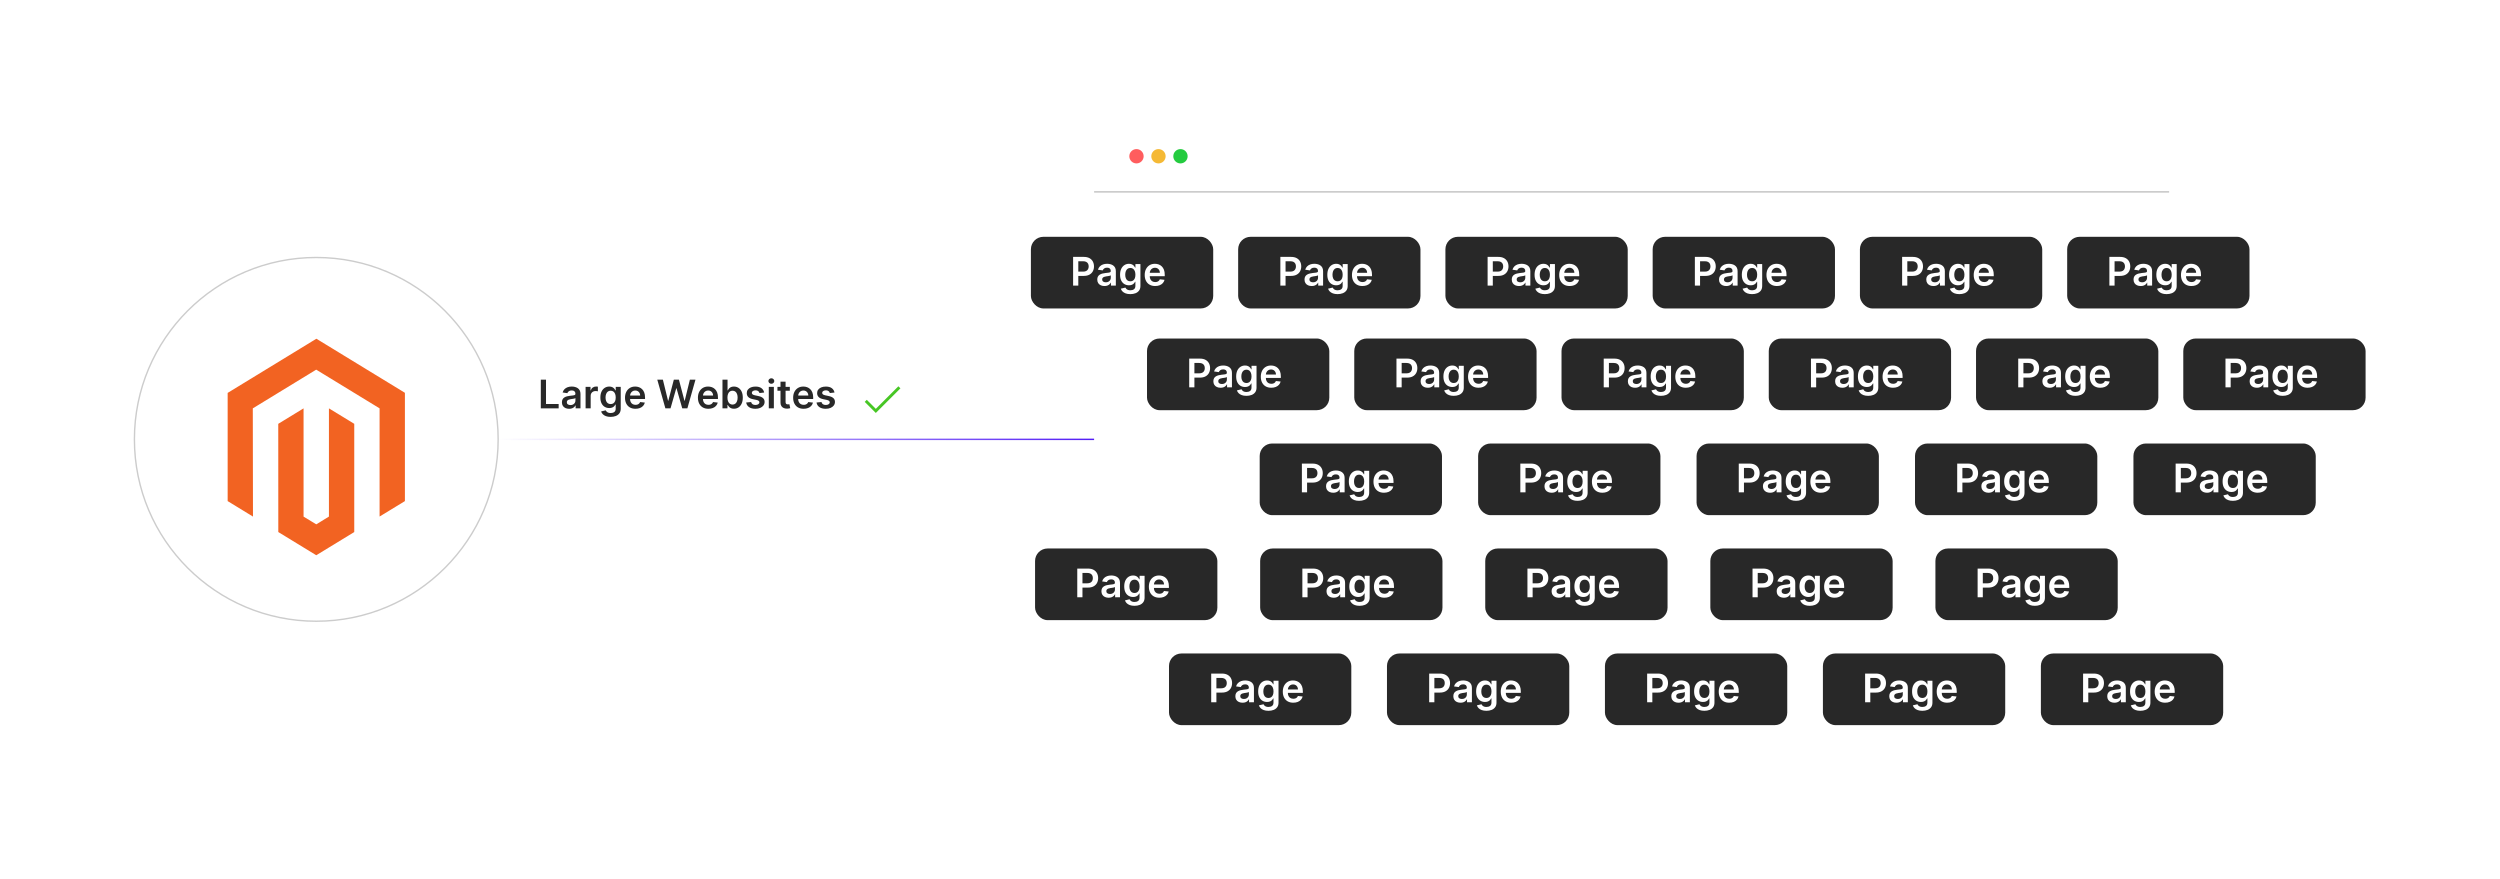<?xml version="1.0" encoding="UTF-8"?><svg id="a" xmlns="http://www.w3.org/2000/svg" xmlns:xlink="http://www.w3.org/1999/xlink" viewBox="0 0 860 302.278"><defs><filter id="b" x="31.557" y="73.755" width="154.56" height="154.8" filterUnits="userSpaceOnUse"><feOffset dx="0" dy="0"/><feGaussianBlur result="c" stdDeviation="4.795"/><feFlood flood-color="#999" flood-opacity=".3"/><feComposite in2="c" operator="in"/><feComposite in="SourceGraphic"/></filter><filter id="d" x="363.944" y="27.663" width="394.56" height="246.96" filterUnits="userSpaceOnUse"><feOffset dx="0" dy="0"/><feGaussianBlur result="e" stdDeviation="4.08"/><feFlood flood-color="#828282" flood-opacity=".3"/><feComposite in2="e" operator="in"/><feComposite in="SourceGraphic"/></filter><linearGradient id="f" x1="171.363" y1="151.139" x2="376.371" y2="151.139" gradientUnits="userSpaceOnUse"><stop offset="0" stop-color="#5221f5" stop-opacity="0"/><stop offset="1" stop-color="#531df5"/></linearGradient></defs><circle cx="108.801" cy="151.139" r="62.563" fill="#fff" filter="url(#b)" stroke="#ccc" stroke-miterlimit="10" stroke-width=".487"/><polygon points="108.832 116.523 78.312 135.158 78.312 172.377 87.025 177.705 86.963 140.477 108.77 127.162 130.577 140.477 130.577 177.689 139.289 172.377 139.289 135.125 108.832 116.523" fill="#f26322"/><polygon points="113.153 177.697 108.801 180.373 104.426 177.721 104.426 140.477 95.721 145.796 95.737 183.024 108.793 191.003 121.865 183.024 121.865 145.796 113.153 140.477 113.153 177.697" fill="#f26322"/><rect x="376.371" y="40.081" width="369.802" height="222.116" rx="4.105" ry="4.105" fill="#fff" filter="url(#d)"/><circle cx="390.949" cy="53.751" r="2.466" fill="#ff5d5e"/><circle cx="398.515" cy="53.751" r="2.466" fill="#f5b935"/><circle cx="406.081" cy="53.751" r="2.466" fill="#24cb3f"/><line x1="376.371" y1="65.995" x2="746.174" y2="65.995" fill="#fff" stroke="#ccc" stroke-miterlimit="10" stroke-width=".587"/><rect x="354.631" y="81.459" width="62.712" height="24.649" rx="4.298" ry="4.298" fill="#282828"/><path d="M369.148,98.247v-9.874h3.703c.758,0,1.395.142,1.912.424.516.283.906.671,1.171,1.165.265.493.398,1.053.398,1.68,0,.633-.134,1.196-.4,1.688s-.661.878-1.181,1.159-1.162.422-1.924.422h-2.454v-1.47h2.213c.443,0,.807-.077,1.089-.231s.493-.367.629-.637c.136-.27.205-.58.205-.93,0-.351-.068-.659-.205-.926-.137-.267-.347-.475-.632-.625-.284-.149-.65-.224-1.097-.224h-1.639v8.379h-1.789Z" fill="#fff"/><path d="M379.937,98.396c-.469,0-.891-.085-1.266-.253-.374-.169-.67-.419-.887-.75s-.325-.739-.325-1.225c0-.417.077-.763.231-1.037.154-.273.365-.492.631-.655.267-.164.568-.289.904-.374.336-.085.684-.147,1.044-.185.434-.045.786-.086,1.056-.123.27-.037.467-.095.591-.173s.185-.202.185-.369v-.029c0-.363-.107-.644-.323-.844-.215-.199-.526-.299-.931-.299-.428,0-.766.093-1.015.28-.249.186-.417.407-.504.661l-1.63-.231c.129-.45.341-.827.637-1.131.295-.304.657-.532,1.085-.685.428-.152.9-.229,1.417-.229.357,0,.712.042,1.065.126s.677.221.969.412c.292.191.528.451.707.779.178.328.268.738.268,1.23v4.956h-1.678v-1.017h-.058c-.106.206-.255.398-.446.576-.191.178-.431.321-.719.429-.288.108-.624.162-1.01.162ZM380.39,97.114c.35,0,.654-.07.911-.21s.456-.325.596-.557c.14-.231.209-.484.209-.757v-.873c-.055.045-.147.087-.277.126-.13.039-.275.072-.436.101-.161.029-.32.055-.477.077-.157.023-.294.042-.41.058-.26.035-.494.093-.699.173-.206.081-.368.192-.487.335-.119.143-.178.327-.178.552,0,.321.117.564.352.728.235.164.534.246.897.246Z" fill="#fff"/><path d="M388.827,101.178c-.626,0-1.165-.084-1.615-.253-.45-.169-.812-.395-1.085-.677-.273-.283-.463-.596-.569-.94l1.572-.381c.07.144.173.289.309.432.135.143.317.262.547.357.23.095.52.142.871.142.495,0,.904-.12,1.229-.359.325-.239.487-.632.487-1.179v-1.403h-.087c-.09.18-.221.365-.393.554-.172.19-.398.349-.68.477s-.634.193-1.058.193c-.569,0-1.084-.134-1.545-.403-.461-.268-.828-.67-1.099-1.205-.272-.535-.408-1.206-.408-2.013,0-.813.136-1.5.408-2.061.272-.56.639-.986,1.102-1.277s.979-.436,1.548-.436c.434,0,.791.073,1.072.22.281.146.506.321.673.525s.294.396.381.576h.096v-1.225h1.721v7.526c0,.633-.151,1.157-.453,1.572s-.715.725-1.239.93c-.524.206-1.119.309-1.784.309ZM388.842,96.772c.37,0,.685-.09.945-.27.26-.18.458-.439.593-.776.135-.337.202-.743.202-1.215,0-.466-.066-.875-.2-1.225-.134-.351-.33-.623-.588-.817-.259-.194-.576-.291-.952-.291-.389,0-.713.101-.974.304-.26.203-.456.479-.588.832s-.198.751-.198,1.198c0,.453.066.849.2,1.188.133.339.331.603.593.79.262.188.584.282.967.282Z" fill="#fff"/><path d="M397.376,98.391c-.743,0-1.383-.155-1.921-.465-.539-.31-.952-.75-1.241-1.321-.29-.57-.434-1.243-.434-2.018,0-.762.145-1.431.436-2.008.291-.577.698-1.027,1.222-1.35.524-.323,1.14-.485,1.847-.485.457,0,.888.073,1.294.22.407.146.767.372,1.08.677.314.305.56.693.74,1.164.18.471.27,1.031.27,1.68v.535h-6.07v-1.176h4.397c-.003-.334-.075-.632-.217-.894-.142-.262-.338-.469-.59-.62-.252-.151-.546-.227-.88-.227-.357,0-.67.086-.94.258s-.479.397-.629.675c-.149.278-.226.583-.229.914v1.027c0,.431.079.799.236,1.106.158.307.378.541.661.704.283.163.614.244.993.244.254,0,.484-.036.69-.108s.384-.179.535-.321.265-.316.342-.525l1.63.183c-.103.431-.298.806-.586,1.126s-.655.567-1.102.742-.958.263-1.533.263Z" fill="#fff"/><rect x="394.571" y="116.449" width="62.712" height="24.649" rx="4.298" ry="4.298" fill="#282828"/><path d="M409.087,133.237v-9.874h3.703c.758,0,1.395.142,1.912.424.516.283.906.671,1.171,1.165.265.493.398,1.053.398,1.68,0,.633-.134,1.196-.4,1.688s-.661.878-1.181,1.159-1.162.422-1.924.422h-2.454v-1.47h2.213c.443,0,.807-.077,1.089-.231s.493-.367.629-.637c.136-.27.205-.58.205-.93,0-.351-.068-.659-.205-.926-.137-.267-.347-.475-.632-.625-.284-.149-.65-.224-1.097-.224h-1.639v8.379h-1.789Z" fill="#fff"/><path d="M419.877,133.387c-.469,0-.891-.085-1.266-.253-.374-.169-.67-.419-.887-.75s-.325-.739-.325-1.225c0-.417.077-.763.231-1.037.154-.273.365-.492.631-.655.267-.164.568-.289.904-.374.336-.085.684-.147,1.044-.185.434-.045.786-.086,1.056-.123.27-.037.467-.095.591-.173s.185-.202.185-.369v-.029c0-.363-.107-.644-.323-.844-.215-.199-.526-.299-.931-.299-.428,0-.766.093-1.015.28-.249.186-.417.407-.504.661l-1.63-.231c.129-.45.341-.827.637-1.131.295-.304.657-.532,1.085-.685.428-.152.9-.229,1.417-.229.357,0,.712.042,1.065.126s.677.221.969.412c.292.191.528.451.707.779.178.328.268.738.268,1.23v4.956h-1.678v-1.017h-.058c-.106.206-.255.398-.446.576-.191.178-.431.321-.719.429-.288.108-.624.162-1.01.162ZM420.33,132.104c.35,0,.654-.07.911-.21s.456-.325.596-.557c.14-.231.209-.484.209-.757v-.873c-.055.045-.147.087-.277.126-.13.039-.275.072-.436.101-.161.029-.32.055-.477.077-.157.023-.294.042-.41.058-.26.035-.494.093-.699.173-.206.081-.368.192-.487.335-.119.143-.178.327-.178.552,0,.321.117.564.352.728.235.164.534.246.897.246Z" fill="#fff"/><path d="M428.767,136.168c-.626,0-1.165-.084-1.615-.253-.45-.169-.812-.395-1.085-.677-.273-.283-.463-.596-.569-.94l1.572-.381c.07.144.173.289.309.432.135.143.317.262.547.357.23.095.52.142.871.142.495,0,.904-.12,1.229-.359.325-.239.487-.632.487-1.179v-1.403h-.087c-.09.18-.221.365-.393.554-.172.19-.398.349-.68.477s-.634.193-1.058.193c-.569,0-1.084-.134-1.545-.403-.461-.268-.828-.67-1.099-1.205-.272-.535-.408-1.206-.408-2.013,0-.813.136-1.5.408-2.061.272-.56.639-.986,1.102-1.277s.979-.436,1.548-.436c.434,0,.791.073,1.072.22.281.146.506.321.673.525s.294.396.381.576h.096v-1.225h1.721v7.526c0,.633-.151,1.157-.453,1.572s-.715.725-1.239.93c-.524.206-1.119.309-1.784.309ZM428.781,131.762c.37,0,.685-.09.945-.27.26-.18.458-.439.593-.776.135-.337.202-.743.202-1.215,0-.466-.066-.875-.2-1.225-.134-.351-.33-.623-.588-.817-.259-.194-.576-.291-.952-.291-.389,0-.713.101-.974.304-.26.203-.456.479-.588.832s-.198.751-.198,1.198c0,.453.066.849.2,1.188.133.339.331.603.593.79.262.188.584.282.967.282Z" fill="#fff"/><path d="M437.315,133.382c-.743,0-1.383-.155-1.921-.465-.539-.31-.952-.75-1.241-1.321-.29-.57-.434-1.243-.434-2.018,0-.762.145-1.431.436-2.008.291-.577.698-1.027,1.222-1.35.524-.323,1.14-.485,1.847-.485.457,0,.888.073,1.294.22.407.146.767.372,1.08.677.314.305.56.693.74,1.164.18.471.27,1.031.27,1.68v.535h-6.07v-1.176h4.397c-.003-.334-.075-.632-.217-.894-.142-.262-.338-.469-.59-.62-.252-.151-.546-.227-.88-.227-.357,0-.67.086-.94.258s-.479.397-.629.675c-.149.278-.226.583-.229.914v1.027c0,.431.079.799.236,1.106.158.307.378.541.661.704.283.163.614.244.993.244.254,0,.484-.036.69-.108s.384-.179.535-.321.265-.316.342-.525l1.63.183c-.103.431-.298.806-.586,1.126s-.655.567-1.102.742-.958.263-1.533.263Z" fill="#fff"/><rect x="465.867" y="116.449" width="62.712" height="24.649" rx="4.298" ry="4.298" fill="#282828"/><path d="M480.384,133.237v-9.874h3.702c.759,0,1.395.142,1.911.424.517.283.906.671,1.172,1.165.266.493.398,1.053.398,1.68,0,.633-.133,1.196-.399,1.688-.268.492-.661.878-1.182,1.159s-1.162.422-1.924.422h-2.454v-1.47h2.214c.443,0,.807-.077,1.089-.231s.493-.367.629-.637c.137-.27.205-.58.205-.93,0-.351-.068-.659-.205-.926-.136-.267-.347-.475-.632-.625-.283-.149-.649-.224-1.096-.224h-1.64v8.379h-1.788Z" fill="#fff"/><path d="M491.173,133.387c-.469,0-.891-.085-1.266-.253-.374-.169-.67-.419-.887-.75s-.325-.739-.325-1.225c0-.417.077-.763.231-1.037.154-.273.364-.492.632-.655.267-.164.567-.289.903-.374.336-.085.684-.147,1.044-.185.434-.045.786-.086,1.056-.123.271-.037.467-.095.591-.173s.185-.202.185-.369v-.029c0-.363-.107-.644-.323-.844-.215-.199-.525-.299-.931-.299-.427,0-.766.093-1.015.28s-.417.407-.504.661l-1.629-.231c.128-.45.34-.827.636-1.131s.657-.532,1.085-.685c.428-.152.9-.229,1.418-.229.356,0,.712.042,1.065.126s.676.221.969.412c.292.191.528.451.706.779.179.328.268.738.268,1.23v4.956h-1.678v-1.017h-.058c-.106.206-.255.398-.446.576-.191.178-.431.321-.718.429-.288.108-.625.162-1.011.162ZM491.626,132.104c.351,0,.654-.07.912-.21.257-.14.455-.325.595-.557s.21-.484.21-.757v-.873c-.055.045-.147.087-.277.126s-.275.072-.436.101c-.16.029-.319.055-.477.077-.158.023-.295.042-.41.058-.261.035-.493.093-.699.173-.206.081-.368.192-.487.335-.118.143-.178.327-.178.552,0,.321.117.564.352.728s.534.246.896.246Z" fill="#fff"/><path d="M500.063,136.168c-.627,0-1.165-.084-1.615-.253s-.811-.395-1.085-.677c-.273-.283-.462-.596-.568-.94l1.571-.381c.071.144.174.289.309.432.136.143.317.262.548.357.23.095.519.142.87.142.495,0,.904-.12,1.23-.359.324-.239.486-.632.486-1.179v-1.403h-.087c-.09.18-.221.365-.393.554-.172.19-.398.349-.68.477s-.634.193-1.059.193c-.568,0-1.084-.134-1.545-.403-.461-.268-.827-.67-1.1-1.205-.272-.535-.407-1.206-.407-2.013,0-.813.136-1.5.407-2.061.273-.56.64-.986,1.103-1.277.462-.291.979-.436,1.547-.436.435,0,.792.073,1.073.22.281.146.505.321.672.525.168.204.295.396.381.576h.097v-1.225h1.722v7.526c0,.633-.151,1.157-.453,1.572-.303.415-.716.725-1.239.93-.524.206-1.119.309-1.784.309ZM500.078,131.762c.369,0,.685-.09.945-.27.26-.18.458-.439.593-.776s.202-.743.202-1.215c0-.466-.066-.875-.2-1.225-.133-.351-.329-.623-.588-.817-.259-.194-.576-.291-.952-.291-.389,0-.714.101-.974.304-.261.203-.457.479-.589.832s-.197.751-.197,1.198c0,.453.066.849.2,1.188.133.339.331.603.593.79s.584.282.967.282Z" fill="#fff"/><path d="M508.61,133.382c-.742,0-1.383-.155-1.921-.465-.538-.31-.952-.75-1.241-1.321s-.435-1.243-.435-2.018c0-.762.145-1.431.436-2.008.291-.577.698-1.027,1.223-1.35.523-.323,1.139-.485,1.847-.485.456,0,.888.073,1.294.22.406.146.767.372,1.08.677.314.305.56.693.74,1.164.18.471.27,1.031.27,1.68v.535h-6.069v-1.176h4.396c-.003-.334-.075-.632-.217-.894-.142-.262-.338-.469-.591-.62-.252-.151-.545-.227-.88-.227-.356,0-.67.086-.94.258-.271.172-.48.397-.63.675-.149.278-.226.583-.229.914v1.027c0,.431.078.799.236,1.106.157.307.377.541.66.704.283.163.614.244.993.244.254,0,.483-.036.69-.108s.384-.179.535-.321.266-.316.343-.525l1.629.183c-.102.431-.298.806-.586,1.126-.287.32-.654.567-1.102.742-.446.175-.957.263-1.533.263Z" fill="#fff"/><rect x="537.163" y="116.449" width="62.712" height="24.649" rx="4.298" ry="4.298" fill="#282828"/><path d="M551.678,133.237v-9.874h3.703c.759,0,1.395.142,1.911.424.517.283.906.671,1.172,1.165.266.493.398,1.053.398,1.68,0,.633-.133,1.196-.399,1.688-.268.492-.661.878-1.182,1.159s-1.162.422-1.924.422h-2.454v-1.47h2.213c.443,0,.807-.077,1.09-.231s.492-.367.629-.637c.137-.27.205-.58.205-.93,0-.351-.068-.659-.205-.926s-.347-.475-.631-.625c-.285-.149-.65-.224-1.098-.224h-1.639v8.379h-1.789Z" fill="#fff"/><path d="M562.467,133.387c-.469,0-.891-.085-1.266-.253-.374-.169-.67-.419-.887-.75s-.325-.739-.325-1.225c0-.417.077-.763.231-1.037.154-.273.364-.492.632-.655.267-.164.567-.289.903-.374.336-.085.684-.147,1.044-.185.434-.045.786-.086,1.056-.123.271-.037.467-.095.591-.173s.185-.202.185-.369v-.029c0-.363-.107-.644-.323-.844-.215-.199-.525-.299-.931-.299-.427,0-.766.093-1.015.28s-.417.407-.504.661l-1.629-.231c.128-.45.34-.827.636-1.131s.657-.532,1.085-.685c.428-.152.9-.229,1.418-.229.356,0,.712.042,1.065.126s.676.221.969.412c.292.191.528.451.706.779.179.328.268.738.268,1.23v4.956h-1.678v-1.017h-.058c-.106.206-.255.398-.446.576-.191.178-.431.321-.718.429-.288.108-.625.162-1.011.162ZM562.921,132.104c.351,0,.654-.07.912-.21.257-.14.455-.325.595-.557s.21-.484.21-.757v-.873c-.055.045-.147.087-.277.126s-.275.072-.436.101c-.16.029-.319.055-.477.077-.158.023-.295.042-.41.058-.261.035-.493.093-.699.173-.206.081-.368.192-.487.335-.118.143-.178.327-.178.552,0,.321.117.564.352.728s.534.246.896.246Z" fill="#fff"/><path d="M571.358,136.168c-.627,0-1.165-.084-1.615-.253s-.811-.395-1.085-.677c-.273-.283-.462-.596-.568-.94l1.571-.381c.071.144.174.289.309.432.136.143.317.262.548.357.23.095.519.142.87.142.495,0,.904-.12,1.23-.359.324-.239.486-.632.486-1.179v-1.403h-.087c-.09.18-.221.365-.393.554-.172.19-.398.349-.68.477s-.634.193-1.059.193c-.568,0-1.084-.134-1.545-.403-.461-.268-.827-.67-1.1-1.205-.272-.535-.407-1.206-.407-2.013,0-.813.136-1.5.407-2.061.273-.56.64-.986,1.103-1.277.462-.291.979-.436,1.547-.436.435,0,.792.073,1.073.22.281.146.505.321.672.525.168.204.295.396.381.576h.097v-1.225h1.722v7.526c0,.633-.151,1.157-.453,1.572-.303.415-.716.725-1.239.93-.524.206-1.119.309-1.784.309ZM571.373,131.762c.369,0,.685-.09.945-.27.26-.18.458-.439.593-.776s.202-.743.202-1.215c0-.466-.066-.875-.2-1.225-.133-.351-.329-.623-.588-.817-.259-.194-.576-.291-.952-.291-.389,0-.714.101-.974.304-.261.203-.457.479-.589.832s-.197.751-.197,1.198c0,.453.066.849.2,1.188.133.339.331.603.593.79s.584.282.967.282Z" fill="#fff"/><path d="M579.905,133.382c-.742,0-1.383-.155-1.921-.465-.538-.31-.952-.75-1.241-1.321s-.435-1.243-.435-2.018c0-.762.145-1.431.436-2.008.291-.577.698-1.027,1.223-1.35.523-.323,1.139-.485,1.847-.485.456,0,.888.073,1.294.22.406.146.767.372,1.08.677.314.305.56.693.74,1.164.18.471.27,1.031.27,1.68v.535h-6.069v-1.176h4.396c-.003-.334-.075-.632-.217-.894-.142-.262-.338-.469-.591-.62-.252-.151-.545-.227-.88-.227-.356,0-.67.086-.94.258-.271.172-.48.397-.63.675-.149.278-.226.583-.229.914v1.027c0,.431.078.799.236,1.106.157.307.377.541.66.704.283.163.614.244.993.244.254,0,.483-.036.69-.108s.384-.179.535-.321.266-.316.343-.525l1.629.183c-.102.431-.298.806-.586,1.126-.287.32-.654.567-1.102.742-.446.175-.957.263-1.533.263Z" fill="#fff"/><rect x="608.458" y="116.449" width="62.712" height="24.649" rx="4.298" ry="4.298" fill="#282828"/><path d="M622.973,133.237v-9.874h3.703c.759,0,1.395.142,1.911.424.517.283.906.671,1.172,1.165.266.493.398,1.053.398,1.68,0,.633-.133,1.196-.399,1.688-.268.492-.661.878-1.182,1.159s-1.162.422-1.924.422h-2.454v-1.47h2.213c.443,0,.807-.077,1.09-.231s.492-.367.629-.637c.137-.27.205-.58.205-.93,0-.351-.068-.659-.205-.926s-.347-.475-.631-.625c-.285-.149-.65-.224-1.098-.224h-1.639v8.379h-1.789Z" fill="#fff"/><path d="M633.763,133.387c-.469,0-.891-.085-1.266-.253-.374-.169-.67-.419-.887-.75s-.325-.739-.325-1.225c0-.417.077-.763.231-1.037.154-.273.364-.492.632-.655.267-.164.567-.289.903-.374.336-.085.684-.147,1.044-.185.434-.045.786-.086,1.056-.123.271-.037.467-.095.591-.173s.185-.202.185-.369v-.029c0-.363-.107-.644-.323-.844-.215-.199-.525-.299-.931-.299-.427,0-.766.093-1.015.28s-.417.407-.504.661l-1.629-.231c.128-.45.34-.827.636-1.131s.657-.532,1.085-.685c.428-.152.9-.229,1.418-.229.356,0,.712.042,1.065.126s.676.221.969.412c.292.191.528.451.706.779.179.328.268.738.268,1.23v4.956h-1.678v-1.017h-.058c-.106.206-.255.398-.446.576-.191.178-.431.321-.718.429-.288.108-.625.162-1.011.162ZM634.216,132.104c.351,0,.654-.07.912-.21.257-.14.455-.325.595-.557s.21-.484.21-.757v-.873c-.055.045-.147.087-.277.126s-.275.072-.436.101c-.16.029-.319.055-.477.077-.158.023-.295.042-.41.058-.261.035-.493.093-.699.173-.206.081-.368.192-.487.335-.118.143-.178.327-.178.552,0,.321.117.564.352.728s.534.246.896.246Z" fill="#fff"/><path d="M642.654,136.168c-.627,0-1.165-.084-1.615-.253s-.811-.395-1.085-.677c-.273-.283-.462-.596-.568-.94l1.571-.381c.071.144.174.289.309.432.136.143.317.262.548.357.23.095.519.142.87.142.495,0,.904-.12,1.23-.359.324-.239.486-.632.486-1.179v-1.403h-.087c-.09.18-.221.365-.393.554-.172.19-.398.349-.68.477s-.634.193-1.059.193c-.568,0-1.084-.134-1.545-.403-.461-.268-.827-.67-1.1-1.205-.272-.535-.407-1.206-.407-2.013,0-.813.136-1.5.407-2.061.273-.56.64-.986,1.103-1.277.462-.291.979-.436,1.547-.436.435,0,.792.073,1.073.22.281.146.505.321.672.525.168.204.295.396.381.576h.097v-1.225h1.722v7.526c0,.633-.151,1.157-.453,1.572-.303.415-.716.725-1.239.93-.524.206-1.119.309-1.784.309ZM642.669,131.762c.369,0,.685-.09.945-.27.26-.18.458-.439.593-.776s.202-.743.202-1.215c0-.466-.066-.875-.2-1.225-.133-.351-.329-.623-.588-.817-.259-.194-.576-.291-.952-.291-.389,0-.714.101-.974.304-.261.203-.457.479-.589.832s-.197.751-.197,1.198c0,.453.066.849.2,1.188.133.339.331.603.593.79s.584.282.967.282Z" fill="#fff"/><path d="M651.201,133.382c-.742,0-1.383-.155-1.921-.465-.538-.31-.952-.75-1.241-1.321s-.435-1.243-.435-2.018c0-.762.145-1.431.436-2.008.291-.577.698-1.027,1.223-1.35.523-.323,1.139-.485,1.847-.485.456,0,.888.073,1.294.22.406.146.767.372,1.08.677.314.305.56.693.74,1.164.18.471.27,1.031.27,1.68v.535h-6.069v-1.176h4.396c-.003-.334-.075-.632-.217-.894-.142-.262-.338-.469-.591-.62-.252-.151-.545-.227-.88-.227-.356,0-.67.086-.94.258-.271.172-.48.397-.63.675-.149.278-.226.583-.229.914v1.027c0,.431.078.799.236,1.106.157.307.377.541.66.704.283.163.614.244.993.244.254,0,.483-.036.69-.108s.384-.179.535-.321.266-.316.343-.525l1.629.183c-.102.431-.298.806-.586,1.126-.287.32-.654.567-1.102.742-.446.175-.957.263-1.533.263Z" fill="#fff"/><rect x="679.754" y="116.449" width="62.712" height="24.649" rx="4.298" ry="4.298" fill="#282828"/><path d="M694.269,133.237v-9.874h3.703c.759,0,1.395.142,1.911.424.517.283.906.671,1.172,1.165.266.493.398,1.053.398,1.68,0,.633-.133,1.196-.399,1.688-.268.492-.661.878-1.182,1.159s-1.162.422-1.924.422h-2.454v-1.47h2.213c.443,0,.807-.077,1.09-.231s.492-.367.629-.637c.137-.27.205-.58.205-.93,0-.351-.068-.659-.205-.926s-.347-.475-.631-.625c-.285-.149-.65-.224-1.098-.224h-1.639v8.379h-1.789Z" fill="#fff"/><path d="M705.059,133.387c-.469,0-.891-.085-1.266-.253-.374-.169-.67-.419-.887-.75s-.325-.739-.325-1.225c0-.417.077-.763.231-1.037.154-.273.364-.492.632-.655.267-.164.567-.289.903-.374.336-.085.684-.147,1.044-.185.434-.045.786-.086,1.056-.123.271-.037.467-.095.591-.173s.185-.202.185-.369v-.029c0-.363-.107-.644-.323-.844-.215-.199-.525-.299-.931-.299-.427,0-.766.093-1.015.28s-.417.407-.504.661l-1.629-.231c.128-.45.34-.827.636-1.131s.657-.532,1.085-.685c.428-.152.9-.229,1.418-.229.356,0,.712.042,1.065.126s.676.221.969.412c.292.191.528.451.706.779.179.328.268.738.268,1.23v4.956h-1.678v-1.017h-.058c-.106.206-.255.398-.446.576-.191.178-.431.321-.718.429-.288.108-.625.162-1.011.162ZM705.512,132.104c.351,0,.654-.07.912-.21.257-.14.455-.325.595-.557s.21-.484.21-.757v-.873c-.055.045-.147.087-.277.126s-.275.072-.436.101c-.16.029-.319.055-.477.077-.158.023-.295.042-.41.058-.261.035-.493.093-.699.173-.206.081-.368.192-.487.335-.118.143-.178.327-.178.552,0,.321.117.564.352.728s.534.246.896.246Z" fill="#fff"/><path d="M713.95,136.168c-.627,0-1.165-.084-1.615-.253s-.811-.395-1.085-.677c-.273-.283-.462-.596-.568-.94l1.571-.381c.071.144.174.289.309.432.136.143.317.262.548.357.23.095.519.142.87.142.495,0,.904-.12,1.23-.359.324-.239.486-.632.486-1.179v-1.403h-.087c-.09.18-.221.365-.393.554-.172.19-.398.349-.68.477s-.634.193-1.059.193c-.568,0-1.084-.134-1.545-.403-.461-.268-.827-.67-1.1-1.205-.272-.535-.407-1.206-.407-2.013,0-.813.136-1.5.407-2.061.273-.56.64-.986,1.103-1.277.462-.291.979-.436,1.547-.436.435,0,.792.073,1.073.22.281.146.505.321.672.525.168.204.295.396.381.576h.097v-1.225h1.722v7.526c0,.633-.151,1.157-.453,1.572-.303.415-.716.725-1.239.93-.524.206-1.119.309-1.784.309ZM713.965,131.762c.369,0,.685-.09.945-.27.26-.18.458-.439.593-.776s.202-.743.202-1.215c0-.466-.066-.875-.2-1.225-.133-.351-.329-.623-.588-.817-.259-.194-.576-.291-.952-.291-.389,0-.714.101-.974.304-.261.203-.457.479-.589.832s-.197.751-.197,1.198c0,.453.066.849.2,1.188.133.339.331.603.593.79s.584.282.967.282Z" fill="#fff"/><path d="M722.497,133.382c-.742,0-1.383-.155-1.921-.465-.538-.31-.952-.75-1.241-1.321s-.435-1.243-.435-2.018c0-.762.145-1.431.436-2.008.291-.577.698-1.027,1.223-1.35.523-.323,1.139-.485,1.847-.485.456,0,.888.073,1.294.22.406.146.767.372,1.08.677.314.305.56.693.74,1.164.18.471.27,1.031.27,1.68v.535h-6.069v-1.176h4.396c-.003-.334-.075-.632-.217-.894-.142-.262-.338-.469-.591-.62-.252-.151-.545-.227-.88-.227-.356,0-.67.086-.94.258-.271.172-.48.397-.63.675-.149.278-.226.583-.229.914v1.027c0,.431.078.799.236,1.106.157.307.377.541.66.704.283.163.614.244.993.244.254,0,.483-.036.69-.108s.384-.179.535-.321.266-.316.343-.525l1.629.183c-.102.431-.298.806-.586,1.126-.287.32-.654.567-1.102.742-.446.175-.957.263-1.533.263Z" fill="#fff"/><rect x="751.05" y="116.449" width="62.712" height="24.649" rx="4.298" ry="4.298" fill="#282828"/><path d="M765.565,133.237v-9.874h3.703c.759,0,1.395.142,1.911.424.517.283.906.671,1.172,1.165.266.493.398,1.053.398,1.68,0,.633-.133,1.196-.399,1.688-.268.492-.661.878-1.182,1.159s-1.162.422-1.924.422h-2.454v-1.47h2.213c.443,0,.807-.077,1.09-.231s.492-.367.629-.637c.137-.27.205-.58.205-.93,0-.351-.068-.659-.205-.926s-.347-.475-.631-.625c-.285-.149-.65-.224-1.098-.224h-1.639v8.379h-1.789Z" fill="#fff"/><path d="M776.355,133.387c-.469,0-.891-.085-1.266-.253-.374-.169-.67-.419-.887-.75s-.325-.739-.325-1.225c0-.417.077-.763.231-1.037.154-.273.364-.492.632-.655.267-.164.567-.289.903-.374.336-.085.684-.147,1.044-.185.434-.045.786-.086,1.056-.123.271-.037.467-.095.591-.173s.185-.202.185-.369v-.029c0-.363-.107-.644-.323-.844-.215-.199-.525-.299-.931-.299-.427,0-.766.093-1.015.28s-.417.407-.504.661l-1.629-.231c.128-.45.34-.827.636-1.131s.657-.532,1.085-.685c.428-.152.9-.229,1.418-.229.356,0,.712.042,1.065.126s.676.221.969.412c.292.191.528.451.706.779.179.328.268.738.268,1.23v4.956h-1.678v-1.017h-.058c-.106.206-.255.398-.446.576-.191.178-.431.321-.718.429-.288.108-.625.162-1.011.162ZM776.808,132.104c.351,0,.654-.07.912-.21.257-.14.455-.325.595-.557s.21-.484.21-.757v-.873c-.055.045-.147.087-.277.126s-.275.072-.436.101c-.16.029-.319.055-.477.077-.158.023-.295.042-.41.058-.261.035-.493.093-.699.173-.206.081-.368.192-.487.335-.118.143-.178.327-.178.552,0,.321.117.564.352.728s.534.246.896.246Z" fill="#fff"/><path d="M785.246,136.168c-.627,0-1.165-.084-1.615-.253s-.811-.395-1.085-.677c-.273-.283-.462-.596-.568-.94l1.571-.381c.071.144.174.289.309.432.136.143.317.262.548.357.23.095.519.142.87.142.495,0,.904-.12,1.23-.359.324-.239.486-.632.486-1.179v-1.403h-.087c-.09.18-.221.365-.393.554-.172.19-.398.349-.68.477s-.634.193-1.059.193c-.568,0-1.084-.134-1.545-.403-.461-.268-.827-.67-1.1-1.205-.272-.535-.407-1.206-.407-2.013,0-.813.136-1.5.407-2.061.273-.56.64-.986,1.103-1.277.462-.291.979-.436,1.547-.436.435,0,.792.073,1.073.22.281.146.505.321.672.525.168.204.295.396.381.576h.097v-1.225h1.722v7.526c0,.633-.151,1.157-.453,1.572-.303.415-.716.725-1.239.93-.524.206-1.119.309-1.784.309ZM785.26,131.762c.369,0,.685-.09.945-.27.26-.18.458-.439.593-.776s.202-.743.202-1.215c0-.466-.066-.875-.2-1.225-.133-.351-.329-.623-.588-.817-.259-.194-.576-.291-.952-.291-.389,0-.714.101-.974.304-.261.203-.457.479-.589.832s-.197.751-.197,1.198c0,.453.066.849.2,1.188.133.339.331.603.593.79s.584.282.967.282Z" fill="#fff"/><path d="M793.793,133.382c-.742,0-1.383-.155-1.921-.465-.538-.31-.952-.75-1.241-1.321s-.435-1.243-.435-2.018c0-.762.145-1.431.436-2.008.291-.577.698-1.027,1.223-1.35.523-.323,1.139-.485,1.847-.485.456,0,.888.073,1.294.22.406.146.767.372,1.08.677.314.305.56.693.74,1.164.18.471.27,1.031.27,1.68v.535h-6.069v-1.176h4.396c-.003-.334-.075-.632-.217-.894-.142-.262-.338-.469-.591-.62-.252-.151-.545-.227-.88-.227-.356,0-.67.086-.94.258-.271.172-.48.397-.63.675-.149.278-.226.583-.229.914v1.027c0,.431.078.799.236,1.106.157.307.377.541.66.704.283.163.614.244.993.244.254,0,.483-.036.69-.108s.384-.179.535-.321.266-.316.343-.525l1.629.183c-.102.431-.298.806-.586,1.126-.287.32-.654.567-1.102.742-.446.175-.957.263-1.533.263Z" fill="#fff"/><rect x="433.332" y="152.565" width="62.712" height="24.649" rx="4.298" ry="4.298" fill="#282828"/><path d="M447.848,169.352v-9.874h3.703c.758,0,1.395.142,1.912.424.516.283.906.671,1.171,1.165.265.493.398,1.053.398,1.68,0,.633-.134,1.196-.4,1.688s-.661.878-1.181,1.159-1.162.422-1.924.422h-2.454v-1.47h2.213c.443,0,.807-.077,1.089-.231s.493-.367.629-.637c.136-.27.205-.58.205-.93,0-.351-.068-.659-.205-.926-.137-.267-.347-.475-.632-.625-.284-.149-.65-.224-1.097-.224h-1.639v8.379h-1.789Z" fill="#fff"/><path d="M458.638,169.502c-.469,0-.891-.085-1.266-.253-.374-.169-.67-.419-.887-.75s-.325-.739-.325-1.225c0-.417.077-.763.231-1.037.154-.273.365-.492.631-.655.267-.164.568-.289.904-.374.336-.085.684-.147,1.044-.185.434-.045.786-.086,1.056-.123.27-.037.467-.095.591-.173s.185-.202.185-.369v-.029c0-.363-.107-.644-.323-.844-.215-.199-.526-.299-.931-.299-.428,0-.766.093-1.015.28-.249.186-.417.407-.504.661l-1.63-.231c.129-.45.341-.827.637-1.131.295-.304.657-.532,1.085-.685.428-.152.9-.229,1.417-.229.357,0,.712.042,1.065.126s.676.221.969.412c.292.191.527.451.706.779.179.328.268.738.268,1.23v4.956h-1.678v-1.017h-.058c-.106.206-.255.398-.446.576-.191.178-.431.321-.719.429-.288.108-.624.162-1.01.162ZM459.091,168.22c.35,0,.654-.07.911-.21s.456-.325.596-.557c.14-.231.209-.484.209-.757v-.873c-.055.045-.147.087-.277.126-.13.039-.275.072-.436.101-.161.029-.32.055-.477.077-.157.023-.294.042-.41.058-.26.035-.494.093-.699.173-.206.081-.368.192-.487.335-.119.143-.178.327-.178.552,0,.321.117.564.352.728.235.164.534.246.897.246Z" fill="#fff"/><path d="M467.528,172.284c-.627,0-1.165-.084-1.615-.253s-.811-.395-1.085-.677c-.273-.283-.463-.596-.568-.94l1.571-.381c.07.144.174.289.309.432s.317.262.547.357c.231.095.52.142.871.142.494,0,.904-.12,1.228-.359.325-.239.487-.632.487-1.179v-1.403h-.087c-.09.18-.221.365-.393.554-.172.19-.398.349-.68.477s-.634.193-1.059.193c-.568,0-1.084-.134-1.545-.403-.462-.268-.828-.67-1.1-1.205s-.407-1.206-.407-2.013c0-.813.136-1.5.407-2.061.272-.56.639-.986,1.102-1.277s.979-.436,1.548-.436c.434,0,.791.073,1.072.22.281.146.506.321.673.525s.294.396.381.576h.097v-1.225h1.721v7.526c0,.633-.15,1.157-.453,1.572-.302.415-.715.725-1.238.93-.524.206-1.119.309-1.784.309ZM467.543,167.877c.369,0,.685-.09.944-.27.261-.18.458-.439.594-.776.135-.337.202-.743.202-1.215,0-.466-.066-.875-.2-1.225-.134-.351-.329-.623-.588-.817-.259-.194-.576-.291-.952-.291-.39,0-.714.101-.975.304-.26.203-.456.479-.588.832s-.197.751-.197,1.198c0,.453.066.849.2,1.188.133.339.331.603.593.79s.584.282.967.282Z" fill="#fff"/><path d="M476.076,169.497c-.742,0-1.383-.155-1.921-.465-.539-.31-.952-.75-1.241-1.321-.29-.57-.435-1.243-.435-2.018,0-.762.145-1.431.436-2.008.291-.577.698-1.027,1.222-1.35.524-.323,1.14-.485,1.847-.485.457,0,.889.073,1.295.22.406.146.767.372,1.08.677.314.305.56.693.74,1.164.18.471.27,1.031.27,1.68v.535h-6.07v-1.176h4.397c-.003-.334-.075-.632-.217-.894-.142-.262-.339-.469-.591-.62-.252-.151-.546-.227-.88-.227-.356,0-.67.086-.94.258-.27.172-.479.397-.629.675-.149.278-.226.583-.229.914v1.027c0,.431.078.799.235,1.106.158.307.378.541.661.704.282.163.613.244.993.244.254,0,.483-.036.69-.108.205-.072.384-.179.535-.321.15-.142.265-.316.342-.525l1.63.183c-.102.431-.298.806-.586,1.126-.287.32-.654.567-1.102.742-.446.175-.958.263-1.533.263Z" fill="#fff"/><rect x="508.475" y="152.565" width="62.712" height="24.649" rx="4.298" ry="4.298" fill="#282828"/><path d="M522.991,169.352v-9.874h3.703c.759,0,1.395.142,1.911.424.517.283.906.671,1.172,1.165.266.493.398,1.053.398,1.68,0,.633-.133,1.196-.399,1.688-.268.492-.661.878-1.182,1.159s-1.162.422-1.924.422h-2.454v-1.47h2.213c.443,0,.807-.077,1.09-.231s.492-.367.629-.637c.137-.27.205-.58.205-.93,0-.351-.068-.659-.205-.926s-.347-.475-.631-.625c-.285-.149-.65-.224-1.098-.224h-1.639v8.379h-1.789Z" fill="#fff"/><path d="M533.781,169.502c-.469,0-.891-.085-1.266-.253-.374-.169-.67-.419-.887-.75s-.325-.739-.325-1.225c0-.417.077-.763.231-1.037.154-.273.364-.492.632-.655.267-.164.567-.289.903-.374.336-.085.684-.147,1.044-.185.434-.045.786-.086,1.056-.123.271-.037.467-.095.591-.173s.185-.202.185-.369v-.029c0-.363-.107-.644-.323-.844-.215-.199-.525-.299-.931-.299-.427,0-.766.093-1.015.28s-.417.407-.504.661l-1.629-.231c.128-.45.34-.827.636-1.131s.657-.532,1.085-.685c.428-.152.9-.229,1.418-.229.356,0,.712.042,1.065.126s.676.221.969.412c.292.191.528.451.706.779.179.328.268.738.268,1.23v4.956h-1.678v-1.017h-.058c-.106.206-.255.398-.446.576-.191.178-.431.321-.718.429-.288.108-.625.162-1.011.162ZM534.234,168.22c.351,0,.654-.07.912-.21.257-.14.455-.325.595-.557s.21-.484.21-.757v-.873c-.055.045-.147.087-.277.126s-.275.072-.436.101c-.16.029-.319.055-.477.077-.158.023-.295.042-.41.058-.261.035-.493.093-.699.173-.206.081-.368.192-.487.335-.118.143-.178.327-.178.552,0,.321.117.564.352.728s.534.246.896.246Z" fill="#fff"/><path d="M542.672,172.284c-.627,0-1.165-.084-1.615-.253s-.811-.395-1.085-.677c-.273-.283-.462-.596-.568-.94l1.571-.381c.071.144.174.289.309.432.136.143.317.262.548.357.23.095.519.142.87.142.495,0,.904-.12,1.23-.359.324-.239.486-.632.486-1.179v-1.403h-.087c-.09.18-.221.365-.393.554-.172.19-.398.349-.68.477s-.634.193-1.059.193c-.568,0-1.084-.134-1.545-.403-.461-.268-.827-.67-1.1-1.205-.272-.535-.407-1.206-.407-2.013,0-.813.136-1.5.407-2.061.273-.56.64-.986,1.103-1.277.462-.291.979-.436,1.547-.436.435,0,.792.073,1.073.22.281.146.505.321.672.525.168.204.295.396.381.576h.097v-1.225h1.722v7.526c0,.633-.151,1.157-.453,1.572-.303.415-.716.725-1.239.93-.524.206-1.119.309-1.784.309ZM542.686,167.877c.369,0,.685-.09.945-.27.26-.18.458-.439.593-.776s.202-.743.202-1.215c0-.466-.066-.875-.2-1.225-.133-.351-.329-.623-.588-.817-.259-.194-.576-.291-.952-.291-.389,0-.714.101-.974.304-.261.203-.457.479-.589.832s-.197.751-.197,1.198c0,.453.066.849.2,1.188.133.339.331.603.593.79s.584.282.967.282Z" fill="#fff"/><path d="M551.218,169.497c-.742,0-1.383-.155-1.921-.465-.538-.31-.952-.75-1.241-1.321s-.435-1.243-.435-2.018c0-.762.145-1.431.436-2.008.291-.577.698-1.027,1.223-1.35.523-.323,1.139-.485,1.847-.485.456,0,.888.073,1.294.22.406.146.767.372,1.08.677.314.305.56.693.74,1.164.18.471.27,1.031.27,1.68v.535h-6.069v-1.176h4.396c-.003-.334-.075-.632-.217-.894-.142-.262-.338-.469-.591-.62-.252-.151-.545-.227-.88-.227-.356,0-.67.086-.94.258-.271.172-.48.397-.63.675-.149.278-.226.583-.229.914v1.027c0,.431.078.799.236,1.106.157.307.377.541.66.704.283.163.614.244.993.244.254,0,.483-.036.69-.108s.384-.179.535-.321.266-.316.343-.525l1.629.183c-.102.431-.298.806-.586,1.126-.287.32-.654.567-1.102.742-.446.175-.957.263-1.533.263Z" fill="#fff"/><rect x="583.618" y="152.565" width="62.712" height="24.649" rx="4.298" ry="4.298" fill="#282828"/><path d="M598.134,169.352v-9.874h3.703c.759,0,1.395.142,1.911.424.517.283.906.671,1.172,1.165.266.493.398,1.053.398,1.68,0,.633-.133,1.196-.399,1.688-.268.492-.661.878-1.182,1.159s-1.162.422-1.924.422h-2.454v-1.47h2.213c.443,0,.807-.077,1.09-.231s.492-.367.629-.637c.137-.27.205-.58.205-.93,0-.351-.068-.659-.205-.926s-.347-.475-.631-.625c-.285-.149-.65-.224-1.098-.224h-1.639v8.379h-1.789Z" fill="#fff"/><path d="M608.924,169.502c-.469,0-.891-.085-1.266-.253-.374-.169-.67-.419-.887-.75s-.325-.739-.325-1.225c0-.417.077-.763.231-1.037.154-.273.364-.492.632-.655.267-.164.567-.289.903-.374.336-.085.684-.147,1.044-.185.434-.045.786-.086,1.056-.123.271-.037.467-.095.591-.173s.185-.202.185-.369v-.029c0-.363-.107-.644-.323-.844-.215-.199-.525-.299-.931-.299-.427,0-.766.093-1.015.28s-.417.407-.504.661l-1.629-.231c.128-.45.34-.827.636-1.131s.657-.532,1.085-.685c.428-.152.9-.229,1.418-.229.356,0,.712.042,1.065.126s.676.221.969.412c.292.191.528.451.706.779.179.328.268.738.268,1.23v4.956h-1.678v-1.017h-.058c-.106.206-.255.398-.446.576-.191.178-.431.321-.718.429-.288.108-.625.162-1.011.162ZM609.377,168.22c.351,0,.654-.07.912-.21.257-.14.455-.325.595-.557s.21-.484.21-.757v-.873c-.055.045-.147.087-.277.126s-.275.072-.436.101c-.16.029-.319.055-.477.077-.158.023-.295.042-.41.058-.261.035-.493.093-.699.173-.206.081-.368.192-.487.335-.118.143-.178.327-.178.552,0,.321.117.564.352.728s.534.246.896.246Z" fill="#fff"/><path d="M617.814,172.284c-.627,0-1.165-.084-1.615-.253s-.811-.395-1.085-.677c-.273-.283-.462-.596-.568-.94l1.571-.381c.071.144.174.289.309.432.136.143.317.262.548.357.23.095.519.142.87.142.495,0,.904-.12,1.23-.359.324-.239.486-.632.486-1.179v-1.403h-.087c-.09.18-.221.365-.393.554-.172.19-.398.349-.68.477s-.634.193-1.059.193c-.568,0-1.084-.134-1.545-.403-.461-.268-.827-.67-1.1-1.205-.272-.535-.407-1.206-.407-2.013,0-.813.136-1.5.407-2.061.273-.56.64-.986,1.103-1.277.462-.291.979-.436,1.547-.436.435,0,.792.073,1.073.22.281.146.505.321.672.525.168.204.295.396.381.576h.097v-1.225h1.722v7.526c0,.633-.151,1.157-.453,1.572-.303.415-.716.725-1.239.93-.524.206-1.119.309-1.784.309ZM617.829,167.877c.369,0,.685-.09.945-.27.26-.18.458-.439.593-.776s.202-.743.202-1.215c0-.466-.066-.875-.2-1.225-.133-.351-.329-.623-.588-.817-.259-.194-.576-.291-.952-.291-.389,0-.714.101-.974.304-.261.203-.457.479-.589.832s-.197.751-.197,1.198c0,.453.066.849.2,1.188.133.339.331.603.593.79s.584.282.967.282Z" fill="#fff"/><path d="M626.361,169.497c-.742,0-1.383-.155-1.921-.465-.538-.31-.952-.75-1.241-1.321s-.435-1.243-.435-2.018c0-.762.145-1.431.436-2.008.291-.577.698-1.027,1.223-1.35.523-.323,1.139-.485,1.847-.485.456,0,.888.073,1.294.22.406.146.767.372,1.08.677.314.305.56.693.74,1.164.18.471.27,1.031.27,1.68v.535h-6.069v-1.176h4.396c-.003-.334-.075-.632-.217-.894-.142-.262-.338-.469-.591-.62-.252-.151-.545-.227-.88-.227-.356,0-.67.086-.94.258-.271.172-.48.397-.63.675-.149.278-.226.583-.229.914v1.027c0,.431.078.799.236,1.106.157.307.377.541.66.704.283.163.614.244.993.244.254,0,.483-.036.69-.108s.384-.179.535-.321.266-.316.343-.525l1.629.183c-.102.431-.298.806-.586,1.126-.287.32-.654.567-1.102.742-.446.175-.957.263-1.533.263Z" fill="#fff"/><rect x="658.762" y="152.565" width="62.712" height="24.649" rx="4.298" ry="4.298" fill="#282828"/><path d="M673.277,169.352v-9.874h3.703c.759,0,1.395.142,1.911.424.517.283.906.671,1.172,1.165.266.493.398,1.053.398,1.68,0,.633-.133,1.196-.399,1.688-.268.492-.661.878-1.182,1.159s-1.162.422-1.924.422h-2.454v-1.47h2.213c.443,0,.807-.077,1.09-.231s.492-.367.629-.637c.137-.27.205-.58.205-.93,0-.351-.068-.659-.205-.926s-.347-.475-.631-.625c-.285-.149-.65-.224-1.098-.224h-1.639v8.379h-1.789Z" fill="#fff"/><path d="M684.067,169.502c-.469,0-.891-.085-1.266-.253-.374-.169-.67-.419-.887-.75s-.325-.739-.325-1.225c0-.417.077-.763.231-1.037.154-.273.364-.492.632-.655.267-.164.567-.289.903-.374.336-.085.684-.147,1.044-.185.434-.045.786-.086,1.056-.123.271-.037.467-.095.591-.173s.185-.202.185-.369v-.029c0-.363-.107-.644-.323-.844-.215-.199-.525-.299-.931-.299-.427,0-.766.093-1.015.28s-.417.407-.504.661l-1.629-.231c.128-.45.34-.827.636-1.131s.657-.532,1.085-.685c.428-.152.9-.229,1.418-.229.356,0,.712.042,1.065.126s.676.221.969.412c.292.191.528.451.706.779.179.328.268.738.268,1.23v4.956h-1.678v-1.017h-.058c-.106.206-.255.398-.446.576-.191.178-.431.321-.718.429-.288.108-.625.162-1.011.162ZM684.52,168.22c.351,0,.654-.07.912-.21.257-.14.455-.325.595-.557s.21-.484.21-.757v-.873c-.055.045-.147.087-.277.126s-.275.072-.436.101c-.16.029-.319.055-.477.077-.158.023-.295.042-.41.058-.261.035-.493.093-.699.173-.206.081-.368.192-.487.335-.118.143-.178.327-.178.552,0,.321.117.564.352.728s.534.246.896.246Z" fill="#fff"/><path d="M692.958,172.284c-.627,0-1.165-.084-1.615-.253s-.811-.395-1.085-.677c-.273-.283-.462-.596-.568-.94l1.571-.381c.071.144.174.289.309.432.136.143.317.262.548.357.23.095.519.142.87.142.495,0,.904-.12,1.23-.359.324-.239.486-.632.486-1.179v-1.403h-.087c-.09.18-.221.365-.393.554-.172.19-.398.349-.68.477s-.634.193-1.059.193c-.568,0-1.084-.134-1.545-.403-.461-.268-.827-.67-1.1-1.205-.272-.535-.407-1.206-.407-2.013,0-.813.136-1.5.407-2.061.273-.56.64-.986,1.103-1.277.462-.291.979-.436,1.547-.436.435,0,.792.073,1.073.22.281.146.505.321.672.525.168.204.295.396.381.576h.097v-1.225h1.722v7.526c0,.633-.151,1.157-.453,1.572-.303.415-.716.725-1.239.93-.524.206-1.119.309-1.784.309ZM692.972,167.877c.369,0,.685-.09.945-.27.26-.18.458-.439.593-.776s.202-.743.202-1.215c0-.466-.066-.875-.2-1.225-.133-.351-.329-.623-.588-.817-.259-.194-.576-.291-.952-.291-.389,0-.714.101-.974.304-.261.203-.457.479-.589.832s-.197.751-.197,1.198c0,.453.066.849.2,1.188.133.339.331.603.593.79s.584.282.967.282Z" fill="#fff"/><path d="M701.505,169.497c-.742,0-1.383-.155-1.921-.465-.538-.31-.952-.75-1.241-1.321s-.435-1.243-.435-2.018c0-.762.145-1.431.436-2.008.291-.577.698-1.027,1.223-1.35.523-.323,1.139-.485,1.847-.485.456,0,.888.073,1.294.22.406.146.767.372,1.08.677.314.305.56.693.74,1.164.18.471.27,1.031.27,1.68v.535h-6.069v-1.176h4.396c-.003-.334-.075-.632-.217-.894-.142-.262-.338-.469-.591-.62-.252-.151-.545-.227-.88-.227-.356,0-.67.086-.94.258-.271.172-.48.397-.63.675-.149.278-.226.583-.229.914v1.027c0,.431.078.799.236,1.106.157.307.377.541.66.704.283.163.614.244.993.244.254,0,.483-.036.69-.108s.384-.179.535-.321.266-.316.343-.525l1.629.183c-.102.431-.298.806-.586,1.126-.287.32-.654.567-1.102.742-.446.175-.957.263-1.533.263Z" fill="#fff"/><rect x="733.905" y="152.565" width="62.712" height="24.649" rx="4.298" ry="4.298" fill="#282828"/><path d="M748.421,169.352v-9.874h3.703c.759,0,1.395.142,1.911.424.517.283.906.671,1.172,1.165.266.493.398,1.053.398,1.68,0,.633-.133,1.196-.399,1.688-.268.492-.661.878-1.182,1.159s-1.162.422-1.924.422h-2.454v-1.47h2.213c.443,0,.807-.077,1.09-.231s.492-.367.629-.637c.137-.27.205-.58.205-.93,0-.351-.068-.659-.205-.926s-.347-.475-.631-.625c-.285-.149-.65-.224-1.098-.224h-1.639v8.379h-1.789Z" fill="#fff"/><path d="M759.211,169.502c-.469,0-.891-.085-1.266-.253-.374-.169-.67-.419-.887-.75s-.325-.739-.325-1.225c0-.417.077-.763.231-1.037.154-.273.364-.492.632-.655.267-.164.567-.289.903-.374.336-.085.684-.147,1.044-.185.434-.045.786-.086,1.056-.123.271-.037.467-.095.591-.173s.185-.202.185-.369v-.029c0-.363-.107-.644-.323-.844-.215-.199-.525-.299-.931-.299-.427,0-.766.093-1.015.28s-.417.407-.504.661l-1.629-.231c.128-.45.34-.827.636-1.131s.657-.532,1.085-.685c.428-.152.9-.229,1.418-.229.356,0,.712.042,1.065.126s.676.221.969.412c.292.191.528.451.706.779.179.328.268.738.268,1.23v4.956h-1.678v-1.017h-.058c-.106.206-.255.398-.446.576-.191.178-.431.321-.718.429-.288.108-.625.162-1.011.162ZM759.664,168.22c.351,0,.654-.07.912-.21.257-.14.455-.325.595-.557s.21-.484.21-.757v-.873c-.055.045-.147.087-.277.126s-.275.072-.436.101c-.16.029-.319.055-.477.077-.158.023-.295.042-.41.058-.261.035-.493.093-.699.173-.206.081-.368.192-.487.335-.118.143-.178.327-.178.552,0,.321.117.564.352.728s.534.246.896.246Z" fill="#fff"/><path d="M768.101,172.284c-.627,0-1.165-.084-1.615-.253s-.811-.395-1.085-.677c-.273-.283-.462-.596-.568-.94l1.571-.381c.071.144.174.289.309.432.136.143.317.262.548.357.23.095.519.142.87.142.495,0,.904-.12,1.23-.359.324-.239.486-.632.486-1.179v-1.403h-.087c-.09.18-.221.365-.393.554-.172.19-.398.349-.68.477s-.634.193-1.059.193c-.568,0-1.084-.134-1.545-.403-.461-.268-.827-.67-1.1-1.205-.272-.535-.407-1.206-.407-2.013,0-.813.136-1.5.407-2.061.273-.56.64-.986,1.103-1.277.462-.291.979-.436,1.547-.436.435,0,.792.073,1.073.22.281.146.505.321.672.525.168.204.295.396.381.576h.097v-1.225h1.722v7.526c0,.633-.151,1.157-.453,1.572-.303.415-.716.725-1.239.93-.524.206-1.119.309-1.784.309ZM768.116,167.877c.369,0,.685-.09.945-.27.26-.18.458-.439.593-.776s.202-.743.202-1.215c0-.466-.066-.875-.2-1.225-.133-.351-.329-.623-.588-.817-.259-.194-.576-.291-.952-.291-.389,0-.714.101-.974.304-.261.203-.457.479-.589.832s-.197.751-.197,1.198c0,.453.066.849.2,1.188.133.339.331.603.593.79s.584.282.967.282Z" fill="#fff"/><path d="M776.648,169.497c-.742,0-1.383-.155-1.921-.465-.538-.31-.952-.75-1.241-1.321s-.435-1.243-.435-2.018c0-.762.145-1.431.436-2.008.291-.577.698-1.027,1.223-1.35.523-.323,1.139-.485,1.847-.485.456,0,.888.073,1.294.22.406.146.767.372,1.08.677.314.305.56.693.74,1.164.18.471.27,1.031.27,1.68v.535h-6.069v-1.176h4.396c-.003-.334-.075-.632-.217-.894-.142-.262-.338-.469-.591-.62-.252-.151-.545-.227-.88-.227-.356,0-.67.086-.94.258-.271.172-.48.397-.63.675-.149.278-.226.583-.229.914v1.027c0,.431.078.799.236,1.106.157.307.377.541.66.704.283.163.614.244.993.244.254,0,.483-.036.69-.108s.384-.179.535-.321.266-.316.343-.525l1.629.183c-.102.431-.298.806-.586,1.126-.287.32-.654.567-1.102.742-.446.175-.957.263-1.533.263Z" fill="#fff"/><rect x="665.785" y="188.68" width="62.712" height="24.649" rx="4.298" ry="4.298" fill="#282828"/><path d="M680.301,205.468v-9.874h3.703c.759,0,1.395.142,1.911.424.517.283.906.671,1.172,1.165.266.493.398,1.053.398,1.68,0,.633-.133,1.196-.399,1.688-.268.492-.661.878-1.182,1.159s-1.162.422-1.924.422h-2.454v-1.47h2.213c.443,0,.807-.077,1.09-.231s.492-.367.629-.637c.137-.27.205-.58.205-.93,0-.351-.068-.659-.205-.926s-.347-.475-.631-.625c-.285-.149-.65-.224-1.098-.224h-1.639v8.379h-1.789Z" fill="#fff"/><path d="M691.091,205.618c-.469,0-.891-.085-1.266-.253-.374-.169-.67-.419-.887-.75s-.325-.739-.325-1.225c0-.417.077-.763.231-1.037.154-.273.364-.492.632-.655.267-.164.567-.289.903-.374.336-.085.684-.147,1.044-.185.434-.045.786-.086,1.056-.123.271-.037.467-.095.591-.173s.185-.202.185-.369v-.029c0-.363-.107-.644-.323-.844-.215-.199-.525-.299-.931-.299-.427,0-.766.093-1.015.28s-.417.407-.504.661l-1.629-.231c.128-.45.34-.827.636-1.131s.657-.532,1.085-.685c.428-.152.9-.229,1.418-.229.356,0,.712.042,1.065.126s.676.221.969.412c.292.191.528.451.706.779.179.328.268.738.268,1.23v4.956h-1.678v-1.017h-.058c-.106.206-.255.398-.446.576-.191.178-.431.321-.718.429-.288.108-.625.162-1.011.162ZM691.544,204.335c.351,0,.654-.07.912-.21.257-.14.455-.325.595-.557s.21-.484.21-.757v-.873c-.055.045-.147.087-.277.126s-.275.072-.436.101c-.16.029-.319.055-.477.077-.158.023-.295.042-.41.058-.261.035-.493.093-.699.173-.206.081-.368.192-.487.335-.118.143-.178.327-.178.552,0,.321.117.564.352.728s.534.246.896.246Z" fill="#fff"/><path d="M699.981,208.399c-.627,0-1.165-.084-1.615-.253s-.811-.395-1.085-.677c-.273-.283-.462-.596-.568-.94l1.571-.381c.071.144.174.289.309.432.136.143.317.262.548.357.23.095.519.142.87.142.495,0,.904-.12,1.23-.359.324-.239.486-.632.486-1.179v-1.403h-.087c-.09.18-.221.365-.393.554-.172.19-.398.349-.68.477s-.634.193-1.059.193c-.568,0-1.084-.134-1.545-.403-.461-.268-.827-.67-1.1-1.205-.272-.535-.407-1.206-.407-2.013,0-.813.136-1.5.407-2.061.273-.56.64-.986,1.103-1.277.462-.291.979-.436,1.547-.436.435,0,.792.073,1.073.22.281.146.505.321.672.525.168.204.295.396.381.576h.097v-1.225h1.722v7.526c0,.633-.151,1.157-.453,1.572-.303.415-.716.725-1.239.93-.524.206-1.119.309-1.784.309ZM699.996,203.993c.369,0,.685-.09.945-.27.26-.18.458-.439.593-.776s.202-.743.202-1.215c0-.466-.066-.875-.2-1.225-.133-.351-.329-.623-.588-.817-.259-.194-.576-.291-.952-.291-.389,0-.714.101-.974.304-.261.203-.457.479-.589.832s-.197.751-.197,1.198c0,.453.066.849.2,1.188.133.339.331.603.593.79s.584.282.967.282Z" fill="#fff"/><path d="M708.528,205.613c-.742,0-1.383-.155-1.921-.465-.538-.31-.952-.75-1.241-1.321s-.435-1.243-.435-2.018c0-.762.145-1.431.436-2.008.291-.577.698-1.027,1.223-1.35.523-.323,1.139-.485,1.847-.485.456,0,.888.073,1.294.22.406.146.767.372,1.08.677.314.305.56.693.74,1.164.18.471.27,1.031.27,1.68v.535h-6.069v-1.176h4.396c-.003-.334-.075-.632-.217-.894-.142-.262-.338-.469-.591-.62-.252-.151-.545-.227-.88-.227-.356,0-.67.086-.94.258-.271.172-.48.397-.63.675-.149.278-.226.583-.229.914v1.027c0,.431.078.799.236,1.106.157.307.377.541.66.704.283.163.614.244.993.244.254,0,.483-.036.69-.108s.384-.179.535-.321.266-.316.343-.525l1.629.183c-.102.431-.298.806-.586,1.126-.287.32-.654.567-1.102.742-.446.175-.957.263-1.533.263Z" fill="#fff"/><rect x="588.355" y="188.68" width="62.712" height="24.649" rx="4.298" ry="4.298" fill="#282828"/><path d="M602.87,205.468v-9.874h3.703c.759,0,1.395.142,1.911.424.517.283.906.671,1.172,1.165.266.493.398,1.053.398,1.68,0,.633-.133,1.196-.399,1.688-.268.492-.661.878-1.182,1.159s-1.162.422-1.924.422h-2.454v-1.47h2.213c.443,0,.807-.077,1.09-.231s.492-.367.629-.637c.137-.27.205-.58.205-.93,0-.351-.068-.659-.205-.926s-.347-.475-.631-.625c-.285-.149-.65-.224-1.098-.224h-1.639v8.379h-1.789Z" fill="#fff"/><path d="M613.66,205.618c-.469,0-.891-.085-1.266-.253-.374-.169-.67-.419-.887-.75s-.325-.739-.325-1.225c0-.417.077-.763.231-1.037.154-.273.364-.492.632-.655.267-.164.567-.289.903-.374.336-.085.684-.147,1.044-.185.434-.045.786-.086,1.056-.123.271-.037.467-.095.591-.173s.185-.202.185-.369v-.029c0-.363-.107-.644-.323-.844-.215-.199-.525-.299-.931-.299-.427,0-.766.093-1.015.28s-.417.407-.504.661l-1.629-.231c.128-.45.34-.827.636-1.131s.657-.532,1.085-.685c.428-.152.9-.229,1.418-.229.356,0,.712.042,1.065.126s.676.221.969.412c.292.191.528.451.706.779.179.328.268.738.268,1.23v4.956h-1.678v-1.017h-.058c-.106.206-.255.398-.446.576-.191.178-.431.321-.718.429-.288.108-.625.162-1.011.162ZM614.113,204.335c.351,0,.654-.07.912-.21.257-.14.455-.325.595-.557s.21-.484.21-.757v-.873c-.055.045-.147.087-.277.126s-.275.072-.436.101c-.16.029-.319.055-.477.077-.158.023-.295.042-.41.058-.261.035-.493.093-.699.173-.206.081-.368.192-.487.335-.118.143-.178.327-.178.552,0,.321.117.564.352.728s.534.246.896.246Z" fill="#fff"/><path d="M622.551,208.399c-.627,0-1.165-.084-1.615-.253s-.811-.395-1.085-.677c-.273-.283-.462-.596-.568-.94l1.571-.381c.071.144.174.289.309.432.136.143.317.262.548.357.23.095.519.142.87.142.495,0,.904-.12,1.23-.359.324-.239.486-.632.486-1.179v-1.403h-.087c-.09.18-.221.365-.393.554-.172.19-.398.349-.68.477s-.634.193-1.059.193c-.568,0-1.084-.134-1.545-.403-.461-.268-.827-.67-1.1-1.205-.272-.535-.407-1.206-.407-2.013,0-.813.136-1.5.407-2.061.273-.56.64-.986,1.103-1.277.462-.291.979-.436,1.547-.436.435,0,.792.073,1.073.22.281.146.505.321.672.525.168.204.295.396.381.576h.097v-1.225h1.722v7.526c0,.633-.151,1.157-.453,1.572-.303.415-.716.725-1.239.93-.524.206-1.119.309-1.784.309ZM622.565,203.993c.369,0,.685-.09.945-.27.26-.18.458-.439.593-.776s.202-.743.202-1.215c0-.466-.066-.875-.2-1.225-.133-.351-.329-.623-.588-.817-.259-.194-.576-.291-.952-.291-.389,0-.714.101-.974.304-.261.203-.457.479-.589.832s-.197.751-.197,1.198c0,.453.066.849.2,1.188.133.339.331.603.593.79s.584.282.967.282Z" fill="#fff"/><path d="M631.097,205.613c-.742,0-1.383-.155-1.921-.465-.538-.31-.952-.75-1.241-1.321s-.435-1.243-.435-2.018c0-.762.145-1.431.436-2.008.291-.577.698-1.027,1.223-1.35.523-.323,1.139-.485,1.847-.485.456,0,.888.073,1.294.22.406.146.767.372,1.08.677.314.305.56.693.74,1.164.18.471.27,1.031.27,1.68v.535h-6.069v-1.176h4.396c-.003-.334-.075-.632-.217-.894-.142-.262-.338-.469-.591-.62-.252-.151-.545-.227-.88-.227-.356,0-.67.086-.94.258-.271.172-.48.397-.63.675-.149.278-.226.583-.229.914v1.027c0,.431.078.799.236,1.106.157.307.377.541.66.704.283.163.614.244.993.244.254,0,.483-.036.69-.108s.384-.179.535-.321.266-.316.343-.525l1.629.183c-.102.431-.298.806-.586,1.126-.287.32-.654.567-1.102.742-.446.175-.957.263-1.533.263Z" fill="#fff"/><rect x="510.924" y="188.68" width="62.712" height="24.649" rx="4.298" ry="4.298" fill="#282828"/><path d="M525.439,205.468v-9.874h3.703c.759,0,1.395.142,1.911.424.517.283.906.671,1.172,1.165.266.493.398,1.053.398,1.68,0,.633-.133,1.196-.399,1.688-.268.492-.661.878-1.182,1.159s-1.162.422-1.924.422h-2.454v-1.47h2.213c.443,0,.807-.077,1.09-.231s.492-.367.629-.637c.137-.27.205-.58.205-.93,0-.351-.068-.659-.205-.926s-.347-.475-.631-.625c-.285-.149-.65-.224-1.098-.224h-1.639v8.379h-1.789Z" fill="#fff"/><path d="M536.229,205.618c-.469,0-.891-.085-1.266-.253-.374-.169-.67-.419-.887-.75s-.325-.739-.325-1.225c0-.417.077-.763.231-1.037.154-.273.364-.492.632-.655.267-.164.567-.289.903-.374.336-.085.684-.147,1.044-.185.434-.045.786-.086,1.056-.123.271-.037.467-.095.591-.173s.185-.202.185-.369v-.029c0-.363-.107-.644-.323-.844-.215-.199-.525-.299-.931-.299-.427,0-.766.093-1.015.28s-.417.407-.504.661l-1.629-.231c.128-.45.34-.827.636-1.131s.657-.532,1.085-.685c.428-.152.9-.229,1.418-.229.356,0,.712.042,1.065.126s.676.221.969.412c.292.191.528.451.706.779.179.328.268.738.268,1.23v4.956h-1.678v-1.017h-.058c-.106.206-.255.398-.446.576-.191.178-.431.321-.718.429-.288.108-.625.162-1.011.162ZM536.682,204.335c.351,0,.654-.07.912-.21.257-.14.455-.325.595-.557s.21-.484.21-.757v-.873c-.055.045-.147.087-.277.126s-.275.072-.436.101c-.16.029-.319.055-.477.077-.158.023-.295.042-.41.058-.261.035-.493.093-.699.173-.206.081-.368.192-.487.335-.118.143-.178.327-.178.552,0,.321.117.564.352.728s.534.246.896.246Z" fill="#fff"/><path d="M545.12,208.399c-.627,0-1.165-.084-1.615-.253s-.811-.395-1.085-.677c-.273-.283-.462-.596-.568-.94l1.571-.381c.071.144.174.289.309.432.136.143.317.262.548.357.23.095.519.142.87.142.495,0,.904-.12,1.23-.359.324-.239.486-.632.486-1.179v-1.403h-.087c-.09.18-.221.365-.393.554-.172.19-.398.349-.68.477s-.634.193-1.059.193c-.568,0-1.084-.134-1.545-.403-.461-.268-.827-.67-1.1-1.205-.272-.535-.407-1.206-.407-2.013,0-.813.136-1.5.407-2.061.273-.56.64-.986,1.103-1.277.462-.291.979-.436,1.547-.436.435,0,.792.073,1.073.22.281.146.505.321.672.525.168.204.295.396.381.576h.097v-1.225h1.722v7.526c0,.633-.151,1.157-.453,1.572-.303.415-.716.725-1.239.93-.524.206-1.119.309-1.784.309ZM545.135,203.993c.369,0,.685-.09.945-.27.26-.18.458-.439.593-.776s.202-.743.202-1.215c0-.466-.066-.875-.2-1.225-.133-.351-.329-.623-.588-.817-.259-.194-.576-.291-.952-.291-.389,0-.714.101-.974.304-.261.203-.457.479-.589.832s-.197.751-.197,1.198c0,.453.066.849.2,1.188.133.339.331.603.593.79s.584.282.967.282Z" fill="#fff"/><path d="M553.667,205.613c-.742,0-1.383-.155-1.921-.465-.538-.31-.952-.75-1.241-1.321s-.435-1.243-.435-2.018c0-.762.145-1.431.436-2.008.291-.577.698-1.027,1.223-1.35.523-.323,1.139-.485,1.847-.485.456,0,.888.073,1.294.22.406.146.767.372,1.08.677.314.305.56.693.74,1.164.18.471.27,1.031.27,1.68v.535h-6.069v-1.176h4.396c-.003-.334-.075-.632-.217-.894-.142-.262-.338-.469-.591-.62-.252-.151-.545-.227-.88-.227-.356,0-.67.086-.94.258-.271.172-.48.397-.63.675-.149.278-.226.583-.229.914v1.027c0,.431.078.799.236,1.106.157.307.377.541.66.704.283.163.614.244.993.244.254,0,.483-.036.69-.108s.384-.179.535-.321.266-.316.343-.525l1.629.183c-.102.431-.298.806-.586,1.126-.287.32-.654.567-1.102.742-.446.175-.957.263-1.533.263Z" fill="#fff"/><rect x="433.493" y="188.68" width="62.712" height="24.649" rx="4.298" ry="4.298" fill="#282828"/><path d="M448.01,205.468v-9.874h3.703c.758,0,1.395.142,1.912.424.516.283.906.671,1.171,1.165.265.493.398,1.053.398,1.68,0,.633-.134,1.196-.4,1.688s-.661.878-1.181,1.159-1.162.422-1.924.422h-2.454v-1.47h2.213c.443,0,.807-.077,1.089-.231s.493-.367.629-.637c.136-.27.205-.58.205-.93,0-.351-.068-.659-.205-.926-.137-.267-.347-.475-.632-.625-.284-.149-.65-.224-1.097-.224h-1.639v8.379h-1.789Z" fill="#fff"/><path d="M458.799,205.618c-.469,0-.891-.085-1.266-.253-.374-.169-.67-.419-.887-.75s-.325-.739-.325-1.225c0-.417.077-.763.231-1.037.154-.273.365-.492.631-.655.267-.164.568-.289.904-.374.336-.085.684-.147,1.044-.185.434-.045.786-.086,1.056-.123.27-.037.467-.095.591-.173s.185-.202.185-.369v-.029c0-.363-.107-.644-.323-.844-.215-.199-.526-.299-.931-.299-.428,0-.766.093-1.015.28-.249.186-.417.407-.504.661l-1.63-.231c.129-.45.341-.827.637-1.131.295-.304.657-.532,1.085-.685.428-.152.9-.229,1.417-.229.357,0,.712.042,1.065.126.353.084.676.221.969.412.292.191.527.451.706.779.179.328.268.738.268,1.23v4.956h-1.678v-1.017h-.058c-.106.206-.255.398-.446.576-.191.178-.431.321-.719.429-.288.108-.624.162-1.01.162ZM459.252,204.335c.35,0,.654-.07.911-.21s.456-.325.596-.557c.14-.231.209-.484.209-.757v-.873c-.055.045-.147.087-.277.126-.13.039-.275.072-.436.101-.161.029-.32.055-.477.077-.157.023-.294.042-.41.058-.26.035-.494.093-.699.173-.206.081-.368.192-.487.335-.119.143-.178.327-.178.552,0,.321.117.564.352.728.235.164.534.246.897.246Z" fill="#fff"/><path d="M467.689,208.399c-.627,0-1.165-.084-1.615-.253s-.811-.395-1.085-.677c-.273-.283-.463-.596-.568-.94l1.571-.381c.07.144.174.289.309.432s.317.262.547.357c.231.095.52.142.871.142.494,0,.904-.12,1.228-.359.325-.239.487-.632.487-1.179v-1.403h-.087c-.09.18-.221.365-.393.554-.172.19-.398.349-.68.477s-.634.193-1.059.193c-.568,0-1.084-.134-1.545-.403-.462-.268-.828-.67-1.1-1.205s-.407-1.206-.407-2.013c0-.813.136-1.5.407-2.061.272-.56.639-.986,1.102-1.277s.979-.436,1.548-.436c.434,0,.791.073,1.072.22.281.146.506.321.673.525s.294.396.381.576h.097v-1.225h1.721v7.526c0,.633-.15,1.157-.453,1.572-.302.415-.715.725-1.238.93-.524.206-1.119.309-1.784.309ZM467.704,203.993c.369,0,.685-.09.944-.27.261-.18.458-.439.594-.776.135-.337.202-.743.202-1.215,0-.466-.066-.875-.2-1.225-.134-.351-.329-.623-.588-.817-.259-.194-.576-.291-.952-.291-.39,0-.714.101-.975.304-.26.203-.456.479-.588.832s-.197.751-.197,1.198c0,.453.066.849.2,1.188.133.339.331.603.593.79s.584.282.967.282Z" fill="#fff"/><path d="M476.237,205.613c-.742,0-1.383-.155-1.921-.465-.539-.31-.952-.75-1.241-1.321-.29-.57-.435-1.243-.435-2.018,0-.762.145-1.431.436-2.008.291-.577.698-1.027,1.222-1.35.524-.323,1.14-.485,1.847-.485.457,0,.889.073,1.295.22.406.146.767.372,1.08.677.314.305.56.693.74,1.164.18.471.27,1.031.27,1.68v.535h-6.07v-1.176h4.397c-.003-.334-.075-.632-.217-.894-.142-.262-.339-.469-.591-.62-.252-.151-.546-.227-.88-.227-.356,0-.67.086-.94.258-.27.172-.479.397-.629.675-.149.278-.226.583-.229.914v1.027c0,.431.078.799.235,1.106.158.307.378.541.661.704.282.163.613.244.993.244.254,0,.483-.036.69-.108.205-.072.384-.179.535-.321.15-.142.265-.316.342-.525l1.63.183c-.102.431-.298.806-.586,1.126-.287.32-.654.567-1.102.742-.446.175-.958.263-1.533.263Z" fill="#fff"/><rect x="356.062" y="188.68" width="62.712" height="24.649" rx="4.298" ry="4.298" fill="#282828"/><path d="M370.579,205.468v-9.874h3.703c.758,0,1.395.142,1.912.424.516.283.906.671,1.171,1.165.265.493.398,1.053.398,1.68,0,.633-.134,1.196-.4,1.688s-.661.878-1.181,1.159-1.162.422-1.924.422h-2.454v-1.47h2.213c.443,0,.807-.077,1.089-.231s.493-.367.629-.637c.136-.27.205-.58.205-.93,0-.351-.068-.659-.205-.926-.137-.267-.347-.475-.632-.625-.284-.149-.65-.224-1.097-.224h-1.639v8.379h-1.789Z" fill="#fff"/><path d="M381.368,205.618c-.469,0-.891-.085-1.266-.253-.374-.169-.67-.419-.887-.75s-.325-.739-.325-1.225c0-.417.077-.763.231-1.037.154-.273.365-.492.631-.655.267-.164.568-.289.904-.374.336-.085.684-.147,1.044-.185.434-.045.786-.086,1.056-.123.27-.037.467-.095.591-.173s.185-.202.185-.369v-.029c0-.363-.107-.644-.323-.844-.215-.199-.526-.299-.931-.299-.428,0-.766.093-1.015.28-.249.186-.417.407-.504.661l-1.63-.231c.129-.45.341-.827.637-1.131.295-.304.657-.532,1.085-.685.428-.152.9-.229,1.417-.229.357,0,.712.042,1.065.126s.677.221.969.412c.292.191.528.451.707.779.178.328.268.738.268,1.23v4.956h-1.678v-1.017h-.058c-.106.206-.255.398-.446.576-.191.178-.431.321-.719.429-.288.108-.624.162-1.01.162ZM381.822,204.335c.35,0,.654-.07.911-.21s.456-.325.596-.557c.14-.231.209-.484.209-.757v-.873c-.055.045-.147.087-.277.126-.13.039-.275.072-.436.101-.161.029-.32.055-.477.077-.157.023-.294.042-.41.058-.26.035-.494.093-.699.173-.206.081-.368.192-.487.335-.119.143-.178.327-.178.552,0,.321.117.564.352.728.235.164.534.246.897.246Z" fill="#fff"/><path d="M390.259,208.399c-.626,0-1.165-.084-1.615-.253-.45-.169-.812-.395-1.085-.677-.273-.283-.463-.596-.569-.94l1.572-.381c.07.144.173.289.309.432.135.143.317.262.547.357.23.095.52.142.871.142.495,0,.904-.12,1.229-.359.325-.239.487-.632.487-1.179v-1.403h-.087c-.09.18-.221.365-.393.554-.172.19-.398.349-.68.477s-.634.193-1.058.193c-.569,0-1.084-.134-1.545-.403-.461-.268-.828-.67-1.099-1.205-.272-.535-.408-1.206-.408-2.013,0-.813.136-1.5.408-2.061.272-.56.639-.986,1.102-1.277s.979-.436,1.548-.436c.434,0,.791.073,1.072.22.281.146.506.321.673.525s.294.396.381.576h.096v-1.225h1.721v7.526c0,.633-.151,1.157-.453,1.572s-.715.725-1.239.93c-.524.206-1.119.309-1.784.309ZM390.273,203.993c.37,0,.685-.09.945-.27.26-.18.458-.439.593-.776.135-.337.202-.743.202-1.215,0-.466-.066-.875-.2-1.225-.134-.351-.33-.623-.588-.817-.259-.194-.576-.291-.952-.291-.389,0-.713.101-.974.304-.26.203-.456.479-.588.832s-.198.751-.198,1.198c0,.453.066.849.2,1.188.133.339.331.603.593.79.262.188.584.282.967.282Z" fill="#fff"/><path d="M398.807,205.613c-.743,0-1.383-.155-1.921-.465-.539-.31-.952-.75-1.241-1.321-.29-.57-.434-1.243-.434-2.018,0-.762.145-1.431.436-2.008.291-.577.698-1.027,1.222-1.35.524-.323,1.14-.485,1.847-.485.457,0,.888.073,1.294.22.407.146.767.372,1.08.677.314.305.56.693.74,1.164.18.471.27,1.031.27,1.68v.535h-6.07v-1.176h4.397c-.003-.334-.075-.632-.217-.894-.142-.262-.338-.469-.59-.62-.252-.151-.546-.227-.88-.227-.357,0-.67.086-.94.258s-.479.397-.629.675c-.149.278-.226.583-.229.914v1.027c0,.431.079.799.236,1.106.158.307.378.541.661.704.283.163.614.244.993.244.254,0,.484-.036.69-.108s.384-.179.535-.321.265-.316.342-.525l1.63.183c-.103.431-.298.806-.586,1.126s-.655.567-1.102.742-.958.263-1.533.263Z" fill="#fff"/><rect x="402.137" y="224.796" width="62.712" height="24.649" rx="4.298" ry="4.298" fill="#282828"/><path d="M416.654,241.583v-9.874h3.703c.758,0,1.395.142,1.912.424.516.283.906.671,1.171,1.165.265.493.398,1.053.398,1.68,0,.633-.134,1.196-.4,1.688s-.661.878-1.181,1.159-1.162.422-1.924.422h-2.454v-1.47h2.213c.443,0,.807-.077,1.089-.231s.493-.367.629-.637c.136-.27.205-.58.205-.93,0-.351-.068-.659-.205-.926-.137-.267-.347-.475-.632-.625-.284-.149-.65-.224-1.097-.224h-1.639v8.379h-1.789Z" fill="#fff"/><path d="M427.443,241.733c-.469,0-.891-.085-1.266-.253-.374-.169-.67-.419-.887-.75s-.325-.739-.325-1.225c0-.417.077-.763.231-1.037.154-.273.365-.492.631-.655.267-.164.568-.289.904-.374.336-.085.684-.147,1.044-.185.434-.045.786-.086,1.056-.123.27-.037.467-.095.591-.173s.185-.202.185-.369v-.029c0-.363-.107-.644-.323-.844-.215-.199-.526-.299-.931-.299-.428,0-.766.093-1.015.28-.249.186-.417.407-.504.661l-1.63-.231c.129-.45.341-.827.637-1.131.295-.304.657-.532,1.085-.685.428-.152.9-.229,1.417-.229.357,0,.712.042,1.065.126s.677.221.969.412c.292.191.528.451.707.779.178.328.268.738.268,1.23v4.956h-1.678v-1.017h-.058c-.106.206-.255.398-.446.576-.191.178-.431.321-.719.429-.288.108-.624.162-1.01.162ZM427.896,240.451c.35,0,.654-.07.911-.21s.456-.325.596-.557c.14-.231.209-.484.209-.757v-.873c-.055.045-.147.087-.277.126-.13.039-.275.072-.436.101-.161.029-.32.055-.477.077-.157.023-.294.042-.41.058-.26.035-.494.093-.699.173-.206.081-.368.192-.487.335-.119.143-.178.327-.178.552,0,.321.117.564.352.728.235.164.534.246.897.246Z" fill="#fff"/><path d="M436.333,244.514c-.626,0-1.165-.084-1.615-.253-.45-.169-.812-.395-1.085-.677-.273-.283-.463-.596-.569-.94l1.572-.381c.07.144.173.289.309.432.135.143.317.262.547.357.23.095.52.142.871.142.495,0,.904-.12,1.229-.359.325-.239.487-.632.487-1.179v-1.403h-.087c-.09.18-.221.365-.393.554-.172.19-.398.349-.68.477s-.634.193-1.058.193c-.569,0-1.084-.134-1.545-.403-.461-.268-.828-.67-1.099-1.205-.272-.535-.408-1.206-.408-2.013,0-.813.136-1.5.408-2.061.272-.56.639-.986,1.102-1.277s.979-.436,1.548-.436c.434,0,.791.073,1.072.22.281.146.506.321.673.525s.294.396.381.576h.096v-1.225h1.721v7.526c0,.633-.151,1.157-.453,1.572s-.715.725-1.239.93c-.524.206-1.119.309-1.784.309ZM436.348,240.108c.37,0,.685-.09.945-.27.26-.18.458-.439.593-.776.135-.337.202-.743.202-1.215,0-.466-.066-.875-.2-1.225-.134-.351-.33-.623-.588-.817-.259-.194-.576-.291-.952-.291-.389,0-.713.101-.974.304-.26.203-.456.479-.588.832s-.198.751-.198,1.198c0,.453.066.849.2,1.188.133.339.331.603.593.79.262.188.584.282.967.282Z" fill="#fff"/><path d="M444.882,241.728c-.743,0-1.383-.155-1.921-.465-.539-.31-.952-.75-1.241-1.321-.29-.57-.434-1.243-.434-2.018,0-.762.145-1.431.436-2.008.291-.577.698-1.027,1.222-1.35.524-.323,1.14-.485,1.847-.485.457,0,.888.073,1.294.22.407.146.767.372,1.08.677.314.305.56.693.74,1.164.18.471.27,1.031.27,1.68v.535h-6.07v-1.176h4.397c-.003-.334-.075-.632-.217-.894-.142-.262-.338-.469-.59-.62-.252-.151-.546-.227-.88-.227-.357,0-.67.086-.94.258s-.479.397-.629.675c-.149.278-.226.583-.229.914v1.027c0,.431.079.799.236,1.106.158.307.378.541.661.704.283.163.614.244.993.244.254,0,.484-.036.69-.108s.384-.179.535-.321.265-.316.342-.525l1.63.183c-.103.431-.298.806-.586,1.126s-.655.567-1.102.742-.958.263-1.533.263Z" fill="#fff"/><rect x="477.119" y="224.796" width="62.712" height="24.649" rx="4.298" ry="4.298" fill="#282828"/><path d="M491.635,241.583v-9.874h3.703c.759,0,1.395.142,1.911.424.517.283.906.671,1.172,1.165.266.493.398,1.053.398,1.68,0,.633-.133,1.196-.399,1.688-.268.492-.661.878-1.182,1.159s-1.162.422-1.924.422h-2.454v-1.47h2.213c.443,0,.807-.077,1.09-.231s.492-.367.629-.637c.137-.27.205-.58.205-.93,0-.351-.068-.659-.205-.926s-.347-.475-.631-.625c-.285-.149-.65-.224-1.098-.224h-1.639v8.379h-1.789Z" fill="#fff"/><path d="M502.425,241.733c-.469,0-.891-.085-1.266-.253-.374-.169-.67-.419-.887-.75s-.325-.739-.325-1.225c0-.417.077-.763.231-1.037.154-.273.364-.492.632-.655.267-.164.567-.289.903-.374.336-.085.684-.147,1.044-.185.434-.045.786-.086,1.056-.123.271-.037.467-.095.591-.173s.185-.202.185-.369v-.029c0-.363-.107-.644-.323-.844-.215-.199-.525-.299-.931-.299-.427,0-.766.093-1.015.28s-.417.407-.504.661l-1.629-.231c.128-.45.34-.827.636-1.131s.657-.532,1.085-.685c.428-.152.9-.229,1.418-.229.356,0,.712.042,1.065.126s.676.221.969.412c.292.191.528.451.706.779.179.328.268.738.268,1.23v4.956h-1.678v-1.017h-.058c-.106.206-.255.398-.446.576-.191.178-.431.321-.718.429-.288.108-.625.162-1.011.162ZM502.878,240.451c.351,0,.654-.07.912-.21.257-.14.455-.325.595-.557s.21-.484.21-.757v-.873c-.055.045-.147.087-.277.126s-.275.072-.436.101c-.16.029-.319.055-.477.077-.158.023-.295.042-.41.058-.261.035-.493.093-.699.173-.206.081-.368.192-.487.335-.118.143-.178.327-.178.552,0,.321.117.564.352.728s.534.246.896.246Z" fill="#fff"/><path d="M511.315,244.514c-.627,0-1.165-.084-1.615-.253s-.811-.395-1.085-.677c-.273-.283-.462-.596-.568-.94l1.571-.381c.071.144.174.289.309.432.136.143.317.262.548.357.23.095.519.142.87.142.495,0,.904-.12,1.23-.359.324-.239.486-.632.486-1.179v-1.403h-.087c-.09.18-.221.365-.393.554-.172.19-.398.349-.68.477s-.634.193-1.059.193c-.568,0-1.084-.134-1.545-.403-.461-.268-.827-.67-1.1-1.205-.272-.535-.407-1.206-.407-2.013,0-.813.136-1.5.407-2.061.273-.56.64-.986,1.103-1.277.462-.291.979-.436,1.547-.436.435,0,.792.073,1.073.22.281.146.505.321.672.525.168.204.295.396.381.576h.097v-1.225h1.722v7.526c0,.633-.151,1.157-.453,1.572-.303.415-.716.725-1.239.93-.524.206-1.119.309-1.784.309ZM511.33,240.108c.369,0,.685-.09.945-.27.26-.18.458-.439.593-.776s.202-.743.202-1.215c0-.466-.066-.875-.2-1.225-.133-.351-.329-.623-.588-.817-.259-.194-.576-.291-.952-.291-.389,0-.714.101-.974.304-.261.203-.457.479-.589.832s-.197.751-.197,1.198c0,.453.066.849.2,1.188.133.339.331.603.593.79s.584.282.967.282Z" fill="#fff"/><path d="M519.862,241.728c-.742,0-1.383-.155-1.921-.465-.538-.31-.952-.75-1.241-1.321s-.435-1.243-.435-2.018c0-.762.145-1.431.436-2.008.291-.577.698-1.027,1.223-1.35.523-.323,1.139-.485,1.847-.485.456,0,.888.073,1.294.22.406.146.767.372,1.08.677.314.305.56.693.74,1.164.18.471.27,1.031.27,1.68v.535h-6.069v-1.176h4.396c-.003-.334-.075-.632-.217-.894-.142-.262-.338-.469-.591-.62-.252-.151-.545-.227-.88-.227-.356,0-.67.086-.94.258-.271.172-.48.397-.63.675-.149.278-.226.583-.229.914v1.027c0,.431.078.799.236,1.106.157.307.377.541.66.704.283.163.614.244.993.244.254,0,.483-.036.69-.108s.384-.179.535-.321.266-.316.343-.525l1.629.183c-.102.431-.298.806-.586,1.126-.287.32-.654.567-1.102.742-.446.175-.957.263-1.533.263Z" fill="#fff"/><rect x="552.101" y="224.796" width="62.712" height="24.649" rx="4.298" ry="4.298" fill="#282828"/><path d="M566.617,241.583v-9.874h3.703c.759,0,1.395.142,1.911.424.517.283.906.671,1.172,1.165.266.493.398,1.053.398,1.68,0,.633-.133,1.196-.399,1.688-.268.492-.661.878-1.182,1.159s-1.162.422-1.924.422h-2.454v-1.47h2.213c.443,0,.807-.077,1.09-.231s.492-.367.629-.637c.137-.27.205-.58.205-.93,0-.351-.068-.659-.205-.926s-.347-.475-.631-.625c-.285-.149-.65-.224-1.098-.224h-1.639v8.379h-1.789Z" fill="#fff"/><path d="M577.407,241.733c-.469,0-.891-.085-1.266-.253-.374-.169-.67-.419-.887-.75s-.325-.739-.325-1.225c0-.417.077-.763.231-1.037.154-.273.364-.492.632-.655.267-.164.567-.289.903-.374.336-.085.684-.147,1.044-.185.434-.045.786-.086,1.056-.123.271-.037.467-.095.591-.173s.185-.202.185-.369v-.029c0-.363-.107-.644-.323-.844-.215-.199-.525-.299-.931-.299-.427,0-.766.093-1.015.28s-.417.407-.504.661l-1.629-.231c.128-.45.34-.827.636-1.131s.657-.532,1.085-.685c.428-.152.9-.229,1.418-.229.356,0,.712.042,1.065.126s.676.221.969.412c.292.191.528.451.706.779.179.328.268.738.268,1.23v4.956h-1.678v-1.017h-.058c-.106.206-.255.398-.446.576-.191.178-.431.321-.718.429-.288.108-.625.162-1.011.162ZM577.86,240.451c.351,0,.654-.07.912-.21.257-.14.455-.325.595-.557s.21-.484.21-.757v-.873c-.055.045-.147.087-.277.126s-.275.072-.436.101c-.16.029-.319.055-.477.077-.158.023-.295.042-.41.058-.261.035-.493.093-.699.173-.206.081-.368.192-.487.335-.118.143-.178.327-.178.552,0,.321.117.564.352.728s.534.246.896.246Z" fill="#fff"/><path d="M586.298,244.514c-.627,0-1.165-.084-1.615-.253s-.811-.395-1.085-.677c-.273-.283-.462-.596-.568-.94l1.571-.381c.071.144.174.289.309.432.136.143.317.262.548.357.23.095.519.142.87.142.495,0,.904-.12,1.23-.359.324-.239.486-.632.486-1.179v-1.403h-.087c-.09.18-.221.365-.393.554-.172.19-.398.349-.68.477s-.634.193-1.059.193c-.568,0-1.084-.134-1.545-.403-.461-.268-.827-.67-1.1-1.205-.272-.535-.407-1.206-.407-2.013,0-.813.136-1.5.407-2.061.273-.56.64-.986,1.103-1.277.462-.291.979-.436,1.547-.436.435,0,.792.073,1.073.22.281.146.505.321.672.525.168.204.295.396.381.576h.097v-1.225h1.722v7.526c0,.633-.151,1.157-.453,1.572-.303.415-.716.725-1.239.93-.524.206-1.119.309-1.784.309ZM586.312,240.108c.369,0,.685-.09.945-.27.26-.18.458-.439.593-.776s.202-.743.202-1.215c0-.466-.066-.875-.2-1.225-.133-.351-.329-.623-.588-.817-.259-.194-.576-.291-.952-.291-.389,0-.714.101-.974.304-.261.203-.457.479-.589.832s-.197.751-.197,1.198c0,.453.066.849.2,1.188.133.339.331.603.593.79s.584.282.967.282Z" fill="#fff"/><path d="M594.845,241.728c-.742,0-1.383-.155-1.921-.465-.538-.31-.952-.75-1.241-1.321s-.435-1.243-.435-2.018c0-.762.145-1.431.436-2.008.291-.577.698-1.027,1.223-1.35.523-.323,1.139-.485,1.847-.485.456,0,.888.073,1.294.22.406.146.767.372,1.08.677.314.305.56.693.74,1.164.18.471.27,1.031.27,1.68v.535h-6.069v-1.176h4.396c-.003-.334-.075-.632-.217-.894-.142-.262-.338-.469-.591-.62-.252-.151-.545-.227-.88-.227-.356,0-.67.086-.94.258-.271.172-.48.397-.63.675-.149.278-.226.583-.229.914v1.027c0,.431.078.799.236,1.106.157.307.377.541.66.704.283.163.614.244.993.244.254,0,.483-.036.69-.108s.384-.179.535-.321.266-.316.343-.525l1.629.183c-.102.431-.298.806-.586,1.126-.287.32-.654.567-1.102.742-.446.175-.957.263-1.533.263Z" fill="#fff"/><rect x="627.083" y="224.796" width="62.712" height="24.649" rx="4.298" ry="4.298" fill="#282828"/><path d="M641.598,241.583v-9.874h3.703c.759,0,1.395.142,1.911.424.517.283.906.671,1.172,1.165.266.493.398,1.053.398,1.68,0,.633-.133,1.196-.399,1.688-.268.492-.661.878-1.182,1.159s-1.162.422-1.924.422h-2.454v-1.47h2.213c.443,0,.807-.077,1.09-.231s.492-.367.629-.637c.137-.27.205-.58.205-.93,0-.351-.068-.659-.205-.926s-.347-.475-.631-.625c-.285-.149-.65-.224-1.098-.224h-1.639v8.379h-1.789Z" fill="#fff"/><path d="M652.388,241.733c-.469,0-.891-.085-1.266-.253-.374-.169-.67-.419-.887-.75s-.325-.739-.325-1.225c0-.417.077-.763.231-1.037.154-.273.364-.492.632-.655.267-.164.567-.289.903-.374.336-.085.684-.147,1.044-.185.434-.045.786-.086,1.056-.123.271-.037.467-.095.591-.173s.185-.202.185-.369v-.029c0-.363-.107-.644-.323-.844-.215-.199-.525-.299-.931-.299-.427,0-.766.093-1.015.28s-.417.407-.504.661l-1.629-.231c.128-.45.34-.827.636-1.131s.657-.532,1.085-.685c.428-.152.9-.229,1.418-.229.356,0,.712.042,1.065.126s.676.221.969.412c.292.191.528.451.706.779.179.328.268.738.268,1.23v4.956h-1.678v-1.017h-.058c-.106.206-.255.398-.446.576-.191.178-.431.321-.718.429-.288.108-.625.162-1.011.162ZM652.841,240.451c.351,0,.654-.07.912-.21.257-.14.455-.325.595-.557s.21-.484.21-.757v-.873c-.055.045-.147.087-.277.126s-.275.072-.436.101c-.16.029-.319.055-.477.077-.158.023-.295.042-.41.058-.261.035-.493.093-.699.173-.206.081-.368.192-.487.335-.118.143-.178.327-.178.552,0,.321.117.564.352.728s.534.246.896.246Z" fill="#fff"/><path d="M661.279,244.514c-.627,0-1.165-.084-1.615-.253s-.811-.395-1.085-.677c-.273-.283-.462-.596-.568-.94l1.571-.381c.071.144.174.289.309.432.136.143.317.262.548.357.23.095.519.142.87.142.495,0,.904-.12,1.23-.359.324-.239.486-.632.486-1.179v-1.403h-.087c-.09.18-.221.365-.393.554-.172.19-.398.349-.68.477s-.634.193-1.059.193c-.568,0-1.084-.134-1.545-.403-.461-.268-.827-.67-1.1-1.205-.272-.535-.407-1.206-.407-2.013,0-.813.136-1.5.407-2.061.273-.56.64-.986,1.103-1.277.462-.291.979-.436,1.547-.436.435,0,.792.073,1.073.22.281.146.505.321.672.525.168.204.295.396.381.576h.097v-1.225h1.722v7.526c0,.633-.151,1.157-.453,1.572-.303.415-.716.725-1.239.93-.524.206-1.119.309-1.784.309ZM661.294,240.108c.369,0,.685-.09.945-.27.26-.18.458-.439.593-.776s.202-.743.202-1.215c0-.466-.066-.875-.2-1.225-.133-.351-.329-.623-.588-.817-.259-.194-.576-.291-.952-.291-.389,0-.714.101-.974.304-.261.203-.457.479-.589.832s-.197.751-.197,1.198c0,.453.066.849.2,1.188.133.339.331.603.593.79s.584.282.967.282Z" fill="#fff"/><path d="M669.826,241.728c-.742,0-1.383-.155-1.921-.465-.538-.31-.952-.75-1.241-1.321s-.435-1.243-.435-2.018c0-.762.145-1.431.436-2.008.291-.577.698-1.027,1.223-1.35.523-.323,1.139-.485,1.847-.485.456,0,.888.073,1.294.22.406.146.767.372,1.08.677.314.305.56.693.74,1.164.18.471.27,1.031.27,1.68v.535h-6.069v-1.176h4.396c-.003-.334-.075-.632-.217-.894-.142-.262-.338-.469-.591-.62-.252-.151-.545-.227-.88-.227-.356,0-.67.086-.94.258-.271.172-.48.397-.63.675-.149.278-.226.583-.229.914v1.027c0,.431.078.799.236,1.106.157.307.377.541.66.704.283.163.614.244.993.244.254,0,.483-.036.69-.108s.384-.179.535-.321.266-.316.343-.525l1.629.183c-.102.431-.298.806-.586,1.126-.287.32-.654.567-1.102.742-.446.175-.957.263-1.533.263Z" fill="#fff"/><rect x="702.065" y="224.796" width="62.712" height="24.649" rx="4.298" ry="4.298" fill="#282828"/><path d="M716.581,241.583v-9.874h3.703c.759,0,1.395.142,1.911.424.517.283.906.671,1.172,1.165.266.493.398,1.053.398,1.68,0,.633-.133,1.196-.399,1.688-.268.492-.661.878-1.182,1.159s-1.162.422-1.924.422h-2.454v-1.47h2.213c.443,0,.807-.077,1.09-.231s.492-.367.629-.637c.137-.27.205-.58.205-.93,0-.351-.068-.659-.205-.926s-.347-.475-.631-.625c-.285-.149-.65-.224-1.098-.224h-1.639v8.379h-1.789Z" fill="#fff"/><path d="M727.371,241.733c-.469,0-.891-.085-1.266-.253-.374-.169-.67-.419-.887-.75s-.325-.739-.325-1.225c0-.417.077-.763.231-1.037.154-.273.364-.492.632-.655.267-.164.567-.289.903-.374.336-.085.684-.147,1.044-.185.434-.045.786-.086,1.056-.123.271-.037.467-.095.591-.173s.185-.202.185-.369v-.029c0-.363-.107-.644-.323-.844-.215-.199-.525-.299-.931-.299-.427,0-.766.093-1.015.28s-.417.407-.504.661l-1.629-.231c.128-.45.34-.827.636-1.131s.657-.532,1.085-.685c.428-.152.9-.229,1.418-.229.356,0,.712.042,1.065.126s.676.221.969.412c.292.191.528.451.706.779.179.328.268.738.268,1.23v4.956h-1.678v-1.017h-.058c-.106.206-.255.398-.446.576-.191.178-.431.321-.718.429-.288.108-.625.162-1.011.162ZM727.824,240.451c.351,0,.654-.07.912-.21.257-.14.455-.325.595-.557s.21-.484.21-.757v-.873c-.055.045-.147.087-.277.126s-.275.072-.436.101c-.16.029-.319.055-.477.077-.158.023-.295.042-.41.058-.261.035-.493.093-.699.173-.206.081-.368.192-.487.335-.118.143-.178.327-.178.552,0,.321.117.564.352.728s.534.246.896.246Z" fill="#fff"/><path d="M736.261,244.514c-.627,0-1.165-.084-1.615-.253s-.811-.395-1.085-.677c-.273-.283-.462-.596-.568-.94l1.571-.381c.071.144.174.289.309.432.136.143.317.262.548.357.23.095.519.142.87.142.495,0,.904-.12,1.23-.359.324-.239.486-.632.486-1.179v-1.403h-.087c-.09.18-.221.365-.393.554-.172.19-.398.349-.68.477s-.634.193-1.059.193c-.568,0-1.084-.134-1.545-.403-.461-.268-.827-.67-1.1-1.205-.272-.535-.407-1.206-.407-2.013,0-.813.136-1.5.407-2.061.273-.56.64-.986,1.103-1.277.462-.291.979-.436,1.547-.436.435,0,.792.073,1.073.22.281.146.505.321.672.525.168.204.295.396.381.576h.097v-1.225h1.722v7.526c0,.633-.151,1.157-.453,1.572-.303.415-.716.725-1.239.93-.524.206-1.119.309-1.784.309ZM736.276,240.108c.369,0,.685-.09.945-.27.26-.18.458-.439.593-.776s.202-.743.202-1.215c0-.466-.066-.875-.2-1.225-.133-.351-.329-.623-.588-.817-.259-.194-.576-.291-.952-.291-.389,0-.714.101-.974.304-.261.203-.457.479-.589.832s-.197.751-.197,1.198c0,.453.066.849.2,1.188.133.339.331.603.593.79s.584.282.967.282Z" fill="#fff"/><path d="M744.808,241.728c-.742,0-1.383-.155-1.921-.465-.538-.31-.952-.75-1.241-1.321s-.435-1.243-.435-2.018c0-.762.145-1.431.436-2.008.291-.577.698-1.027,1.223-1.35.523-.323,1.139-.485,1.847-.485.456,0,.888.073,1.294.22.406.146.767.372,1.08.677.314.305.56.693.74,1.164.18.471.27,1.031.27,1.68v.535h-6.069v-1.176h4.396c-.003-.334-.075-.632-.217-.894-.142-.262-.338-.469-.591-.62-.252-.151-.545-.227-.88-.227-.356,0-.67.086-.94.258-.271.172-.48.397-.63.675-.149.278-.226.583-.229.914v1.027c0,.431.078.799.236,1.106.157.307.377.541.66.704.283.163.614.244.993.244.254,0,.483-.036.69-.108s.384-.179.535-.321.266-.316.343-.525l1.629.183c-.102.431-.298.806-.586,1.126-.287.32-.654.567-1.102.742-.446.175-.957.263-1.533.263Z" fill="#fff"/><rect x="425.927" y="81.459" width="62.712" height="24.649" rx="4.298" ry="4.298" fill="#282828"/><path d="M440.444,98.247v-9.874h3.703c.758,0,1.395.142,1.912.424.516.283.906.671,1.171,1.165.265.493.398,1.053.398,1.68,0,.633-.134,1.196-.4,1.688s-.661.878-1.181,1.159-1.162.422-1.924.422h-2.454v-1.47h2.213c.443,0,.807-.077,1.089-.231s.493-.367.629-.637c.136-.27.205-.58.205-.93,0-.351-.068-.659-.205-.926-.137-.267-.347-.475-.632-.625-.284-.149-.65-.224-1.097-.224h-1.639v8.379h-1.789Z" fill="#fff"/><path d="M451.233,98.396c-.469,0-.891-.085-1.266-.253-.374-.169-.67-.419-.887-.75s-.325-.739-.325-1.225c0-.417.077-.763.231-1.037.154-.273.365-.492.631-.655.267-.164.568-.289.904-.374.336-.085.684-.147,1.044-.185.434-.045.786-.086,1.056-.123.27-.037.467-.095.591-.173s.185-.202.185-.369v-.029c0-.363-.107-.644-.323-.844-.215-.199-.526-.299-.931-.299-.428,0-.766.093-1.015.28-.249.186-.417.407-.504.661l-1.63-.231c.129-.45.341-.827.637-1.131.295-.304.657-.532,1.085-.685.428-.152.9-.229,1.417-.229.357,0,.712.042,1.065.126s.677.221.969.412c.292.191.528.451.707.779.178.328.268.738.268,1.23v4.956h-1.678v-1.017h-.058c-.106.206-.255.398-.446.576-.191.178-.431.321-.719.429-.288.108-.624.162-1.01.162ZM451.686,97.114c.35,0,.654-.07.911-.21s.456-.325.596-.557c.14-.231.209-.484.209-.757v-.873c-.055.045-.147.087-.277.126-.13.039-.275.072-.436.101-.161.029-.32.055-.477.077-.157.023-.294.042-.41.058-.26.035-.494.093-.699.173-.206.081-.368.192-.487.335-.119.143-.178.327-.178.552,0,.321.117.564.352.728.235.164.534.246.897.246Z" fill="#fff"/><path d="M460.123,101.178c-.626,0-1.165-.084-1.615-.253-.45-.169-.812-.395-1.085-.677-.273-.283-.463-.596-.569-.94l1.572-.381c.07.144.173.289.309.432.135.143.317.262.547.357.23.095.52.142.871.142.495,0,.904-.12,1.229-.359.324-.239.487-.632.487-1.179v-1.403h-.087c-.09.18-.222.365-.394.554-.172.19-.398.349-.679.477s-.634.193-1.058.193c-.569,0-1.084-.134-1.545-.403-.461-.268-.828-.67-1.099-1.205-.272-.535-.408-1.206-.408-2.013,0-.813.136-1.5.408-2.061.272-.56.639-.986,1.102-1.277s.979-.436,1.548-.436c.434,0,.791.073,1.072.22.281.146.506.321.673.525s.294.396.381.576h.096v-1.225h1.722v7.526c0,.633-.151,1.157-.453,1.572-.303.415-.716.725-1.239.93-.523.206-1.118.309-1.784.309ZM460.138,96.772c.37,0,.685-.09.945-.27.26-.18.458-.439.593-.776s.202-.743.202-1.215c0-.466-.066-.875-.199-1.225-.134-.351-.33-.623-.588-.817-.259-.194-.576-.291-.952-.291-.389,0-.713.101-.974.304-.26.203-.456.479-.588.832s-.198.751-.198,1.198c0,.453.066.849.2,1.188.133.339.331.603.593.79.262.188.584.282.967.282Z" fill="#fff"/><path d="M468.672,98.391c-.743,0-1.383-.155-1.922-.465-.538-.31-.952-.75-1.241-1.321s-.434-1.243-.434-2.018c0-.762.145-1.431.435-2.008.291-.577.698-1.027,1.223-1.35.523-.323,1.14-.485,1.847-.485.456,0,.888.073,1.294.22.407.146.767.372,1.08.677.314.305.56.693.74,1.164.18.471.271,1.031.271,1.68v.535h-6.07v-1.176h4.396c-.003-.334-.075-.632-.217-.894-.142-.262-.338-.469-.59-.62-.253-.151-.546-.227-.88-.227-.357,0-.671.086-.94.258-.271.172-.479.397-.629.675-.149.278-.227.583-.23.914v1.027c0,.431.079.799.236,1.106.157.307.378.541.66.704.283.163.614.244.993.244.254,0,.484-.036.69-.108.206-.072.385-.179.535-.321.151-.142.266-.316.343-.525l1.63.183c-.103.431-.299.806-.586,1.126-.288.32-.655.567-1.102.742-.447.175-.958.263-1.533.263Z" fill="#fff"/><rect x="497.223" y="81.459" width="62.712" height="24.649" rx="4.298" ry="4.298" fill="#282828"/><path d="M511.738,98.247v-9.874h3.703c.759,0,1.395.142,1.911.424.517.283.906.671,1.172,1.165.266.493.398,1.053.398,1.68,0,.633-.133,1.196-.399,1.688-.268.492-.661.878-1.182,1.159s-1.162.422-1.924.422h-2.454v-1.47h2.213c.443,0,.807-.077,1.09-.231s.492-.367.629-.637c.137-.27.205-.58.205-.93,0-.351-.068-.659-.205-.926s-.347-.475-.631-.625c-.285-.149-.65-.224-1.098-.224h-1.639v8.379h-1.789Z" fill="#fff"/><path d="M522.528,98.396c-.469,0-.891-.085-1.266-.253-.374-.169-.67-.419-.887-.75s-.325-.739-.325-1.225c0-.417.077-.763.231-1.037.154-.273.364-.492.632-.655.267-.164.567-.289.903-.374.336-.085.684-.147,1.044-.185.434-.045.786-.086,1.056-.123.271-.037.467-.095.591-.173s.185-.202.185-.369v-.029c0-.363-.107-.644-.323-.844-.215-.199-.525-.299-.931-.299-.427,0-.766.093-1.015.28s-.417.407-.504.661l-1.629-.231c.128-.45.34-.827.636-1.131s.657-.532,1.085-.685c.428-.152.9-.229,1.418-.229.356,0,.712.042,1.065.126s.676.221.969.412c.292.191.528.451.706.779.179.328.268.738.268,1.23v4.956h-1.678v-1.017h-.058c-.106.206-.255.398-.446.576-.191.178-.431.321-.718.429-.288.108-.625.162-1.011.162ZM522.981,97.114c.351,0,.654-.07.912-.21.257-.14.455-.325.595-.557s.21-.484.21-.757v-.873c-.055.045-.147.087-.277.126s-.275.072-.436.101c-.16.029-.319.055-.477.077-.158.023-.295.042-.41.058-.261.035-.493.093-.699.173-.206.081-.368.192-.487.335-.118.143-.178.327-.178.552,0,.321.117.564.352.728s.534.246.896.246Z" fill="#fff"/><path d="M531.419,101.178c-.627,0-1.165-.084-1.615-.253s-.811-.395-1.085-.677c-.273-.283-.462-.596-.568-.94l1.571-.381c.071.144.174.289.309.432.136.143.317.262.548.357.23.095.519.142.87.142.495,0,.904-.12,1.23-.359.324-.239.486-.632.486-1.179v-1.403h-.087c-.09.18-.221.365-.393.554-.172.19-.398.349-.68.477s-.634.193-1.059.193c-.568,0-1.084-.134-1.545-.403-.461-.268-.827-.67-1.1-1.205-.272-.535-.407-1.206-.407-2.013,0-.813.136-1.5.407-2.061.273-.56.64-.986,1.103-1.277.462-.291.979-.436,1.547-.436.435,0,.792.073,1.073.22.281.146.505.321.672.525.168.204.295.396.381.576h.097v-1.225h1.722v7.526c0,.633-.151,1.157-.453,1.572-.303.415-.716.725-1.239.93-.524.206-1.119.309-1.784.309ZM531.433,96.772c.369,0,.685-.09.945-.27.26-.18.458-.439.593-.776s.202-.743.202-1.215c0-.466-.066-.875-.2-1.225-.133-.351-.329-.623-.588-.817-.259-.194-.576-.291-.952-.291-.389,0-.714.101-.974.304-.261.203-.457.479-.589.832s-.197.751-.197,1.198c0,.453.066.849.2,1.188.133.339.331.603.593.79s.584.282.967.282Z" fill="#fff"/><path d="M539.966,98.391c-.742,0-1.383-.155-1.921-.465-.538-.31-.952-.75-1.241-1.321s-.435-1.243-.435-2.018c0-.762.145-1.431.436-2.008.291-.577.698-1.027,1.223-1.35.523-.323,1.139-.485,1.847-.485.456,0,.888.073,1.294.22.406.146.767.372,1.08.677.314.305.56.693.74,1.164.18.471.27,1.031.27,1.68v.535h-6.069v-1.176h4.396c-.003-.334-.075-.632-.217-.894-.142-.262-.338-.469-.591-.62-.252-.151-.545-.227-.88-.227-.356,0-.67.086-.94.258-.271.172-.48.397-.63.675-.149.278-.226.583-.229.914v1.027c0,.431.078.799.236,1.106.157.307.377.541.66.704.283.163.614.244.993.244.254,0,.483-.036.69-.108s.384-.179.535-.321.266-.316.343-.525l1.629.183c-.102.431-.298.806-.586,1.126-.287.32-.654.567-1.102.742-.446.175-.957.263-1.533.263Z" fill="#fff"/><rect x="568.519" y="81.459" width="62.712" height="24.649" rx="4.298" ry="4.298" fill="#282828"/><path d="M583.034,98.247v-9.874h3.703c.759,0,1.395.142,1.911.424.517.283.906.671,1.172,1.165.266.493.398,1.053.398,1.68,0,.633-.133,1.196-.399,1.688-.268.492-.661.878-1.182,1.159s-1.162.422-1.924.422h-2.454v-1.47h2.213c.443,0,.807-.077,1.09-.231s.492-.367.629-.637c.137-.27.205-.58.205-.93,0-.351-.068-.659-.205-.926s-.347-.475-.631-.625c-.285-.149-.65-.224-1.098-.224h-1.639v8.379h-1.789Z" fill="#fff"/><path d="M593.824,98.396c-.469,0-.891-.085-1.266-.253-.374-.169-.67-.419-.887-.75s-.325-.739-.325-1.225c0-.417.077-.763.231-1.037.154-.273.364-.492.632-.655.267-.164.567-.289.903-.374.336-.085.684-.147,1.044-.185.434-.045.786-.086,1.056-.123.271-.037.467-.095.591-.173s.185-.202.185-.369v-.029c0-.363-.107-.644-.323-.844-.215-.199-.525-.299-.931-.299-.427,0-.766.093-1.015.28s-.417.407-.504.661l-1.629-.231c.128-.45.34-.827.636-1.131s.657-.532,1.085-.685c.428-.152.9-.229,1.418-.229.356,0,.712.042,1.065.126s.676.221.969.412c.292.191.528.451.706.779.179.328.268.738.268,1.23v4.956h-1.678v-1.017h-.058c-.106.206-.255.398-.446.576-.191.178-.431.321-.718.429-.288.108-.625.162-1.011.162ZM594.277,97.114c.351,0,.654-.07.912-.21.257-.14.455-.325.595-.557s.21-.484.21-.757v-.873c-.055.045-.147.087-.277.126s-.275.072-.436.101c-.16.029-.319.055-.477.077-.158.023-.295.042-.41.058-.261.035-.493.093-.699.173-.206.081-.368.192-.487.335-.118.143-.178.327-.178.552,0,.321.117.564.352.728s.534.246.896.246Z" fill="#fff"/><path d="M602.715,101.178c-.627,0-1.165-.084-1.615-.253s-.811-.395-1.085-.677c-.273-.283-.462-.596-.568-.94l1.571-.381c.071.144.174.289.309.432.136.143.317.262.548.357.23.095.519.142.87.142.495,0,.904-.12,1.23-.359.324-.239.486-.632.486-1.179v-1.403h-.087c-.09.18-.221.365-.393.554-.172.19-.398.349-.68.477s-.634.193-1.059.193c-.568,0-1.084-.134-1.545-.403-.461-.268-.827-.67-1.1-1.205-.272-.535-.407-1.206-.407-2.013,0-.813.136-1.5.407-2.061.273-.56.64-.986,1.103-1.277.462-.291.979-.436,1.547-.436.435,0,.792.073,1.073.22.281.146.505.321.672.525.168.204.295.396.381.576h.097v-1.225h1.722v7.526c0,.633-.151,1.157-.453,1.572-.303.415-.716.725-1.239.93-.524.206-1.119.309-1.784.309ZM602.729,96.772c.369,0,.685-.09.945-.27.26-.18.458-.439.593-.776s.202-.743.202-1.215c0-.466-.066-.875-.2-1.225-.133-.351-.329-.623-.588-.817-.259-.194-.576-.291-.952-.291-.389,0-.714.101-.974.304-.261.203-.457.479-.589.832s-.197.751-.197,1.198c0,.453.066.849.2,1.188.133.339.331.603.593.79s.584.282.967.282Z" fill="#fff"/><path d="M611.261,98.391c-.742,0-1.383-.155-1.921-.465-.538-.31-.952-.75-1.241-1.321s-.435-1.243-.435-2.018c0-.762.145-1.431.436-2.008.291-.577.698-1.027,1.223-1.35.523-.323,1.139-.485,1.847-.485.456,0,.888.073,1.294.22.406.146.767.372,1.08.677.314.305.56.693.74,1.164.18.471.27,1.031.27,1.68v.535h-6.069v-1.176h4.396c-.003-.334-.075-.632-.217-.894-.142-.262-.338-.469-.591-.62-.252-.151-.545-.227-.88-.227-.356,0-.67.086-.94.258-.271.172-.48.397-.63.675-.149.278-.226.583-.229.914v1.027c0,.431.078.799.236,1.106.157.307.377.541.66.704.283.163.614.244.993.244.254,0,.483-.036.69-.108s.384-.179.535-.321.266-.316.343-.525l1.629.183c-.102.431-.298.806-.586,1.126-.287.32-.654.567-1.102.742-.446.175-.957.263-1.533.263Z" fill="#fff"/><rect x="639.814" y="81.459" width="62.712" height="24.649" rx="4.298" ry="4.298" fill="#282828"/><path d="M654.33,98.247v-9.874h3.703c.759,0,1.395.142,1.911.424.517.283.906.671,1.172,1.165.266.493.398,1.053.398,1.68,0,.633-.133,1.196-.399,1.688-.268.492-.661.878-1.182,1.159s-1.162.422-1.924.422h-2.454v-1.47h2.213c.443,0,.807-.077,1.09-.231s.492-.367.629-.637c.137-.27.205-.58.205-.93,0-.351-.068-.659-.205-.926s-.347-.475-.631-.625c-.285-.149-.65-.224-1.098-.224h-1.639v8.379h-1.789Z" fill="#fff"/><path d="M665.12,98.396c-.469,0-.891-.085-1.266-.253-.374-.169-.67-.419-.887-.75s-.325-.739-.325-1.225c0-.417.077-.763.231-1.037.154-.273.364-.492.632-.655.267-.164.567-.289.903-.374.336-.085.684-.147,1.044-.185.434-.045.786-.086,1.056-.123.271-.037.467-.095.591-.173s.185-.202.185-.369v-.029c0-.363-.107-.644-.323-.844-.215-.199-.525-.299-.931-.299-.427,0-.766.093-1.015.28s-.417.407-.504.661l-1.629-.231c.128-.45.34-.827.636-1.131s.657-.532,1.085-.685c.428-.152.9-.229,1.418-.229.356,0,.712.042,1.065.126s.676.221.969.412c.292.191.528.451.706.779.179.328.268.738.268,1.23v4.956h-1.678v-1.017h-.058c-.106.206-.255.398-.446.576-.191.178-.431.321-.718.429-.288.108-.625.162-1.011.162ZM665.573,97.114c.351,0,.654-.07.912-.21.257-.14.455-.325.595-.557s.21-.484.21-.757v-.873c-.055.045-.147.087-.277.126s-.275.072-.436.101c-.16.029-.319.055-.477.077-.158.023-.295.042-.41.058-.261.035-.493.093-.699.173-.206.081-.368.192-.487.335-.118.143-.178.327-.178.552,0,.321.117.564.352.728s.534.246.896.246Z" fill="#fff"/><path d="M674.01,101.178c-.627,0-1.165-.084-1.615-.253s-.811-.395-1.085-.677c-.273-.283-.462-.596-.568-.94l1.571-.381c.071.144.174.289.309.432.136.143.317.262.548.357.23.095.519.142.87.142.495,0,.904-.12,1.23-.359.324-.239.486-.632.486-1.179v-1.403h-.087c-.09.18-.221.365-.393.554-.172.19-.398.349-.68.477s-.634.193-1.059.193c-.568,0-1.084-.134-1.545-.403-.461-.268-.827-.67-1.1-1.205-.272-.535-.407-1.206-.407-2.013,0-.813.136-1.5.407-2.061.273-.56.64-.986,1.103-1.277.462-.291.979-.436,1.547-.436.435,0,.792.073,1.073.22.281.146.505.321.672.525.168.204.295.396.381.576h.097v-1.225h1.722v7.526c0,.633-.151,1.157-.453,1.572-.303.415-.716.725-1.239.93-.524.206-1.119.309-1.784.309ZM674.025,96.772c.369,0,.685-.09.945-.27.26-.18.458-.439.593-.776s.202-.743.202-1.215c0-.466-.066-.875-.2-1.225-.133-.351-.329-.623-.588-.817-.259-.194-.576-.291-.952-.291-.389,0-.714.101-.974.304-.261.203-.457.479-.589.832s-.197.751-.197,1.198c0,.453.066.849.2,1.188.133.339.331.603.593.79s.584.282.967.282Z" fill="#fff"/><path d="M682.557,98.391c-.742,0-1.383-.155-1.921-.465-.538-.31-.952-.75-1.241-1.321s-.435-1.243-.435-2.018c0-.762.145-1.431.436-2.008.291-.577.698-1.027,1.223-1.35.523-.323,1.139-.485,1.847-.485.456,0,.888.073,1.294.22.406.146.767.372,1.08.677.314.305.56.693.74,1.164.18.471.27,1.031.27,1.68v.535h-6.069v-1.176h4.396c-.003-.334-.075-.632-.217-.894-.142-.262-.338-.469-.591-.62-.252-.151-.545-.227-.88-.227-.356,0-.67.086-.94.258-.271.172-.48.397-.63.675-.149.278-.226.583-.229.914v1.027c0,.431.078.799.236,1.106.157.307.377.541.66.704.283.163.614.244.993.244.254,0,.483-.036.69-.108s.384-.179.535-.321.266-.316.343-.525l1.629.183c-.102.431-.298.806-.586,1.126-.287.32-.654.567-1.102.742-.446.175-.957.263-1.533.263Z" fill="#fff"/><rect x="711.11" y="81.459" width="62.712" height="24.649" rx="4.298" ry="4.298" fill="#282828"/><path d="M725.626,98.247v-9.874h3.703c.759,0,1.395.142,1.911.424.517.283.906.671,1.172,1.165.266.493.398,1.053.398,1.68,0,.633-.133,1.196-.399,1.688-.268.492-.661.878-1.182,1.159s-1.162.422-1.924.422h-2.454v-1.47h2.213c.443,0,.807-.077,1.09-.231s.492-.367.629-.637c.137-.27.205-.58.205-.93,0-.351-.068-.659-.205-.926s-.347-.475-.631-.625c-.285-.149-.65-.224-1.098-.224h-1.639v8.379h-1.789Z" fill="#fff"/><path d="M736.416,98.396c-.469,0-.891-.085-1.266-.253-.374-.169-.67-.419-.887-.75s-.325-.739-.325-1.225c0-.417.077-.763.231-1.037.154-.273.364-.492.632-.655.267-.164.567-.289.903-.374.336-.085.684-.147,1.044-.185.434-.045.786-.086,1.056-.123.271-.037.467-.095.591-.173s.185-.202.185-.369v-.029c0-.363-.107-.644-.323-.844-.215-.199-.525-.299-.931-.299-.427,0-.766.093-1.015.28s-.417.407-.504.661l-1.629-.231c.128-.45.34-.827.636-1.131s.657-.532,1.085-.685c.428-.152.9-.229,1.418-.229.356,0,.712.042,1.065.126s.676.221.969.412c.292.191.528.451.706.779.179.328.268.738.268,1.23v4.956h-1.678v-1.017h-.058c-.106.206-.255.398-.446.576-.191.178-.431.321-.718.429-.288.108-.625.162-1.011.162ZM736.869,97.114c.351,0,.654-.07.912-.21.257-.14.455-.325.595-.557s.21-.484.21-.757v-.873c-.055.045-.147.087-.277.126s-.275.072-.436.101c-.16.029-.319.055-.477.077-.158.023-.295.042-.41.058-.261.035-.493.093-.699.173-.206.081-.368.192-.487.335-.118.143-.178.327-.178.552,0,.321.117.564.352.728s.534.246.896.246Z" fill="#fff"/><path d="M745.306,101.178c-.627,0-1.165-.084-1.615-.253s-.811-.395-1.085-.677c-.273-.283-.462-.596-.568-.94l1.571-.381c.071.144.174.289.309.432.136.143.317.262.548.357.23.095.519.142.87.142.495,0,.904-.12,1.23-.359.324-.239.486-.632.486-1.179v-1.403h-.087c-.09.18-.221.365-.393.554-.172.19-.398.349-.68.477s-.634.193-1.059.193c-.568,0-1.084-.134-1.545-.403-.461-.268-.827-.67-1.1-1.205-.272-.535-.407-1.206-.407-2.013,0-.813.136-1.5.407-2.061.273-.56.64-.986,1.103-1.277.462-.291.979-.436,1.547-.436.435,0,.792.073,1.073.22.281.146.505.321.672.525.168.204.295.396.381.576h.097v-1.225h1.722v7.526c0,.633-.151,1.157-.453,1.572-.303.415-.716.725-1.239.93-.524.206-1.119.309-1.784.309ZM745.321,96.772c.369,0,.685-.09.945-.27.26-.18.458-.439.593-.776s.202-.743.202-1.215c0-.466-.066-.875-.2-1.225-.133-.351-.329-.623-.588-.817-.259-.194-.576-.291-.952-.291-.389,0-.714.101-.974.304-.261.203-.457.479-.589.832s-.197.751-.197,1.198c0,.453.066.849.2,1.188.133.339.331.603.593.79s.584.282.967.282Z" fill="#fff"/><path d="M753.853,98.391c-.742,0-1.383-.155-1.921-.465-.538-.31-.952-.75-1.241-1.321s-.435-1.243-.435-2.018c0-.762.145-1.431.436-2.008.291-.577.698-1.027,1.223-1.35.523-.323,1.139-.485,1.847-.485.456,0,.888.073,1.294.22.406.146.767.372,1.08.677.314.305.56.693.74,1.164.18.471.27,1.031.27,1.68v.535h-6.069v-1.176h4.396c-.003-.334-.075-.632-.217-.894-.142-.262-.338-.469-.591-.62-.252-.151-.545-.227-.88-.227-.356,0-.67.086-.94.258-.271.172-.48.397-.63.675-.149.278-.226.583-.229.914v1.027c0,.431.078.799.236,1.106.157.307.377.541.66.704.283.163.614.244.993.244.254,0,.483-.036.69-.108s.384-.179.535-.321.266-.316.343-.525l1.629.183c-.102.431-.298.806-.586,1.126-.287.32-.654.567-1.102.742-.446.175-.957.263-1.533.263Z" fill="#fff"/><line x1="171.363" y1="151.139" x2="376.371" y2="151.139" fill="none" stroke="url(#f)" stroke-miterlimit="10" stroke-width=".5"/><path d="M186.038,140.477v-9.874h1.789v8.374h4.349v1.5h-6.137Z" fill="#282828"/><path d="M195.777,140.626c-.469,0-.891-.084-1.266-.253s-.67-.419-.887-.75-.325-.739-.325-1.225c0-.417.077-.763.231-1.037.154-.273.365-.492.631-.655.267-.164.568-.289.904-.374.336-.085.684-.147,1.044-.185.434-.045.786-.086,1.056-.123.27-.037.467-.095.591-.173s.185-.202.185-.369v-.029c0-.363-.107-.644-.323-.844-.215-.199-.526-.299-.931-.299-.428,0-.766.093-1.015.28-.249.186-.417.407-.504.661l-1.63-.231c.129-.45.341-.827.637-1.131.295-.304.657-.532,1.085-.685.428-.152.9-.229,1.417-.229.357,0,.712.042,1.065.126s.677.221.969.412c.292.191.528.451.707.779.178.328.268.738.268,1.23v4.956h-1.678v-1.017h-.058c-.106.206-.255.398-.446.576-.191.178-.431.321-.719.429-.288.108-.624.162-1.01.162ZM196.23,139.344c.35,0,.654-.07.911-.21s.456-.325.596-.557c.14-.231.209-.484.209-.757v-.873c-.055.045-.147.087-.277.126-.13.039-.275.072-.436.101-.161.029-.32.055-.477.077-.157.023-.294.042-.41.058-.26.035-.494.093-.699.173-.206.081-.368.192-.487.335-.119.143-.178.327-.178.552,0,.321.117.564.352.728.235.164.534.246.897.246Z" fill="#282828"/><path d="M201.446,140.477v-7.405h1.692v1.234h.077c.135-.427.367-.757.697-.991.33-.233.707-.35,1.13-.35.097,0,.205.004.326.012.121.008.221.02.301.036v1.605c-.074-.025-.19-.049-.35-.07s-.312-.031-.46-.031c-.318,0-.604.068-.856.205-.252.136-.451.325-.596.566-.144.241-.217.519-.217.834v4.354h-1.745Z" fill="#282828"/><path d="M210.052,143.409c-.626,0-1.165-.085-1.615-.254-.45-.168-.812-.395-1.085-.677-.273-.283-.463-.597-.569-.94l1.572-.381c.07.144.173.288.309.432.135.143.317.262.547.356.23.095.52.143.871.143.495,0,.904-.12,1.229-.359s.487-.632.487-1.179v-1.403h-.087c-.09.18-.221.365-.393.554-.172.19-.398.349-.68.477s-.634.193-1.058.193c-.569,0-1.084-.134-1.545-.403-.461-.268-.828-.67-1.099-1.205-.272-.535-.408-1.206-.408-2.013,0-.813.136-1.5.408-2.061.272-.56.639-.986,1.102-1.277s.979-.436,1.548-.436c.434,0,.791.073,1.072.22.281.146.506.321.673.525s.294.396.381.576h.096v-1.225h1.721v7.525c0,.634-.151,1.157-.453,1.572-.302.414-.715.725-1.239.931-.524.205-1.119.309-1.784.309ZM210.067,139.002c.37,0,.685-.09.945-.27.26-.18.458-.439.593-.776.135-.337.202-.743.202-1.215,0-.466-.066-.875-.2-1.225-.134-.351-.33-.623-.588-.817-.259-.194-.576-.291-.952-.291-.389,0-.713.101-.974.304-.26.203-.456.479-.588.832s-.198.751-.198,1.198c0,.453.066.849.2,1.188.133.339.331.603.593.79.262.188.584.282.967.282Z" fill="#282828"/><path d="M218.6,140.621c-.743,0-1.383-.155-1.921-.465-.539-.31-.952-.75-1.241-1.321-.29-.57-.434-1.243-.434-2.018,0-.762.145-1.431.436-2.008.291-.577.698-1.027,1.222-1.35.524-.323,1.14-.485,1.847-.485.457,0,.888.073,1.294.22.407.146.767.372,1.08.677.314.305.56.693.74,1.164.18.471.27,1.031.27,1.68v.535h-6.07v-1.176h4.397c-.003-.334-.075-.632-.217-.894-.142-.262-.338-.469-.59-.62-.252-.151-.546-.227-.88-.227-.357,0-.67.086-.94.258s-.479.397-.629.675c-.149.278-.226.583-.229.914v1.027c0,.431.079.799.236,1.106.158.307.378.541.661.704.283.163.614.244.993.244.254,0,.484-.036.69-.108s.384-.179.535-.321.265-.316.342-.525l1.63.183c-.103.431-.298.806-.586,1.126s-.655.567-1.102.742c-.447.175-.958.263-1.533.263Z" fill="#282828"/><path d="M228.893,140.477l-2.787-9.874h1.924l1.779,7.256h.092l1.899-7.256h1.75l1.905,7.261h.086l1.779-7.261h1.924l-2.787,9.874h-1.764l-1.977-6.928h-.077l-1.981,6.928h-1.765Z" fill="#282828"/><path d="M243.685,140.621c-.742,0-1.383-.155-1.921-.465-.538-.31-.952-.75-1.241-1.321s-.435-1.243-.435-2.018c0-.762.145-1.431.436-2.008.291-.577.698-1.027,1.223-1.35.523-.323,1.139-.485,1.847-.485.456,0,.888.073,1.294.22.406.146.767.372,1.08.677.314.305.56.693.74,1.164.18.471.27,1.031.27,1.68v.535h-6.069v-1.176h4.396c-.003-.334-.075-.632-.217-.894-.142-.262-.338-.469-.591-.62-.252-.151-.545-.227-.88-.227-.356,0-.67.086-.94.258-.271.172-.48.397-.63.675-.149.278-.226.583-.229.914v1.027c0,.431.078.799.236,1.106.157.307.377.541.66.704.283.163.614.244.993.244.254,0,.483-.036.69-.108s.384-.179.535-.321.266-.316.343-.525l1.629.183c-.102.431-.298.806-.586,1.126-.287.32-.654.567-1.102.742-.446.175-.957.263-1.533.263Z" fill="#282828"/><path d="M248.53,140.477v-9.874h1.745v3.693h.072c.091-.18.218-.372.382-.576.163-.204.385-.379.665-.525.279-.146.636-.22,1.07-.22.572,0,1.089.145,1.55.436s.827.72,1.1,1.287c.272.567.407,1.263.407,2.085,0,.813-.134,1.504-.4,2.073s-.63,1.003-1.09,1.302c-.459.299-.981.448-1.562.448-.425,0-.776-.07-1.056-.212-.28-.141-.504-.312-.673-.513-.169-.201-.3-.392-.394-.571h-.101v1.167h-1.717ZM250.241,136.774c0,.479.068.898.205,1.258s.334.641.593.841.573.301.942.301c.386,0,.709-.103.969-.311.261-.207.458-.492.591-.853.134-.362.2-.774.2-1.237,0-.46-.065-.868-.197-1.225s-.328-.636-.589-.839c-.26-.203-.585-.304-.974-.304-.373,0-.69.098-.949.294-.261.196-.458.471-.591.825-.134.353-.2.769-.2,1.248Z" fill="#282828"/><path d="M262.863,135.029l-1.591.173c-.046-.161-.123-.311-.234-.453-.11-.142-.26-.255-.446-.342s-.414-.13-.685-.13c-.363,0-.667.079-.913.236-.246.158-.367.362-.364.612-.003.215.076.391.238.525.163.135.432.246.808.333l1.264.27c.7.151,1.222.391,1.565.719.342.328.515.757.519,1.287-.004.466-.14.877-.408,1.232-.268.355-.64.632-1.115.832-.477.199-1.022.299-1.64.299-.906,0-1.636-.19-2.188-.571s-.883-.912-.988-1.593l1.701-.164c.077.335.241.587.492.757.251.17.577.256.979.256.415,0,.748-.085,1-.256.253-.17.379-.381.379-.631,0-.212-.081-.387-.243-.525-.163-.138-.414-.245-.755-.318l-1.263-.265c-.711-.148-1.236-.398-1.577-.75-.341-.352-.509-.798-.506-1.338-.003-.456.121-.853.373-1.188.253-.336.605-.596,1.057-.781.451-.185.973-.277,1.565-.277.867,0,1.552.185,2.051.555.5.37.81.869.929,1.5Z" fill="#282828"/><path d="M265.342,132.02c-.276,0-.515-.093-.714-.279-.199-.186-.299-.41-.299-.67s.1-.483.299-.667c.199-.185.438-.277.714-.277.279,0,.519.093.716.279.197.186.297.41.297.67s-.1.483-.297.667c-.197.185-.436.277-.716.277ZM264.464,140.477v-7.405h1.745v7.405h-1.745Z" fill="#282828"/><path d="M271.7,133.072v1.35h-4.257v-1.35h4.257ZM268.494,131.297h1.745v6.952c0,.235.036.414.108.538.072.124.168.208.287.253.119.045.251.067.396.067.109,0,.209-.008.301-.024.092-.016.162-.03.21-.043l.294,1.364c-.093.032-.226.067-.398.106-.172.038-.382.06-.629.067-.438.013-.831-.054-1.182-.2s-.628-.374-.832-.683c-.204-.308-.304-.694-.301-1.157v-7.242Z" fill="#282828"/><path d="M276.44,140.621c-.742,0-1.383-.155-1.921-.465-.538-.31-.952-.75-1.241-1.321s-.435-1.243-.435-2.018c0-.762.145-1.431.436-2.008.291-.577.698-1.027,1.223-1.35.523-.323,1.139-.485,1.847-.485.456,0,.888.073,1.294.22.406.146.767.372,1.08.677.314.305.56.693.74,1.164.18.471.27,1.031.27,1.68v.535h-6.069v-1.176h4.396c-.003-.334-.075-.632-.217-.894-.142-.262-.338-.469-.591-.62-.252-.151-.545-.227-.88-.227-.356,0-.67.086-.94.258-.271.172-.48.397-.63.675-.149.278-.226.583-.229.914v1.027c0,.431.078.799.236,1.106.157.307.377.541.66.704.283.163.614.244.993.244.254,0,.483-.036.69-.108s.384-.179.535-.321.266-.316.343-.525l1.629.183c-.102.431-.298.806-.586,1.126-.287.32-.654.567-1.102.742-.446.175-.957.263-1.533.263Z" fill="#282828"/><path d="M287.062,135.029l-1.591.173c-.046-.161-.123-.311-.234-.453-.11-.142-.26-.255-.446-.342s-.414-.13-.685-.13c-.363,0-.667.079-.913.236-.246.158-.367.362-.364.612-.003.215.076.391.238.525.163.135.432.246.808.333l1.264.27c.7.151,1.222.391,1.565.719.342.328.515.757.519,1.287-.004.466-.14.877-.408,1.232-.268.355-.64.632-1.115.832-.477.199-1.022.299-1.64.299-.906,0-1.636-.19-2.188-.571s-.883-.912-.988-1.593l1.701-.164c.077.335.241.587.492.757.251.17.577.256.979.256.415,0,.748-.085,1-.256.253-.17.379-.381.379-.631,0-.212-.081-.387-.243-.525-.163-.138-.414-.245-.755-.318l-1.263-.265c-.711-.148-1.236-.398-1.577-.75-.341-.352-.509-.798-.506-1.338-.003-.456.121-.853.373-1.188.253-.336.605-.596,1.057-.781.451-.185.973-.277,1.565-.277.867,0,1.552.185,2.051.555.5.37.81.869.929,1.5Z" fill="#282828"/><polyline points="297.82 137.891 301.28 141.351 309.394 133.237" fill="none" stroke="#47c624" stroke-miterlimit="10"/></svg>